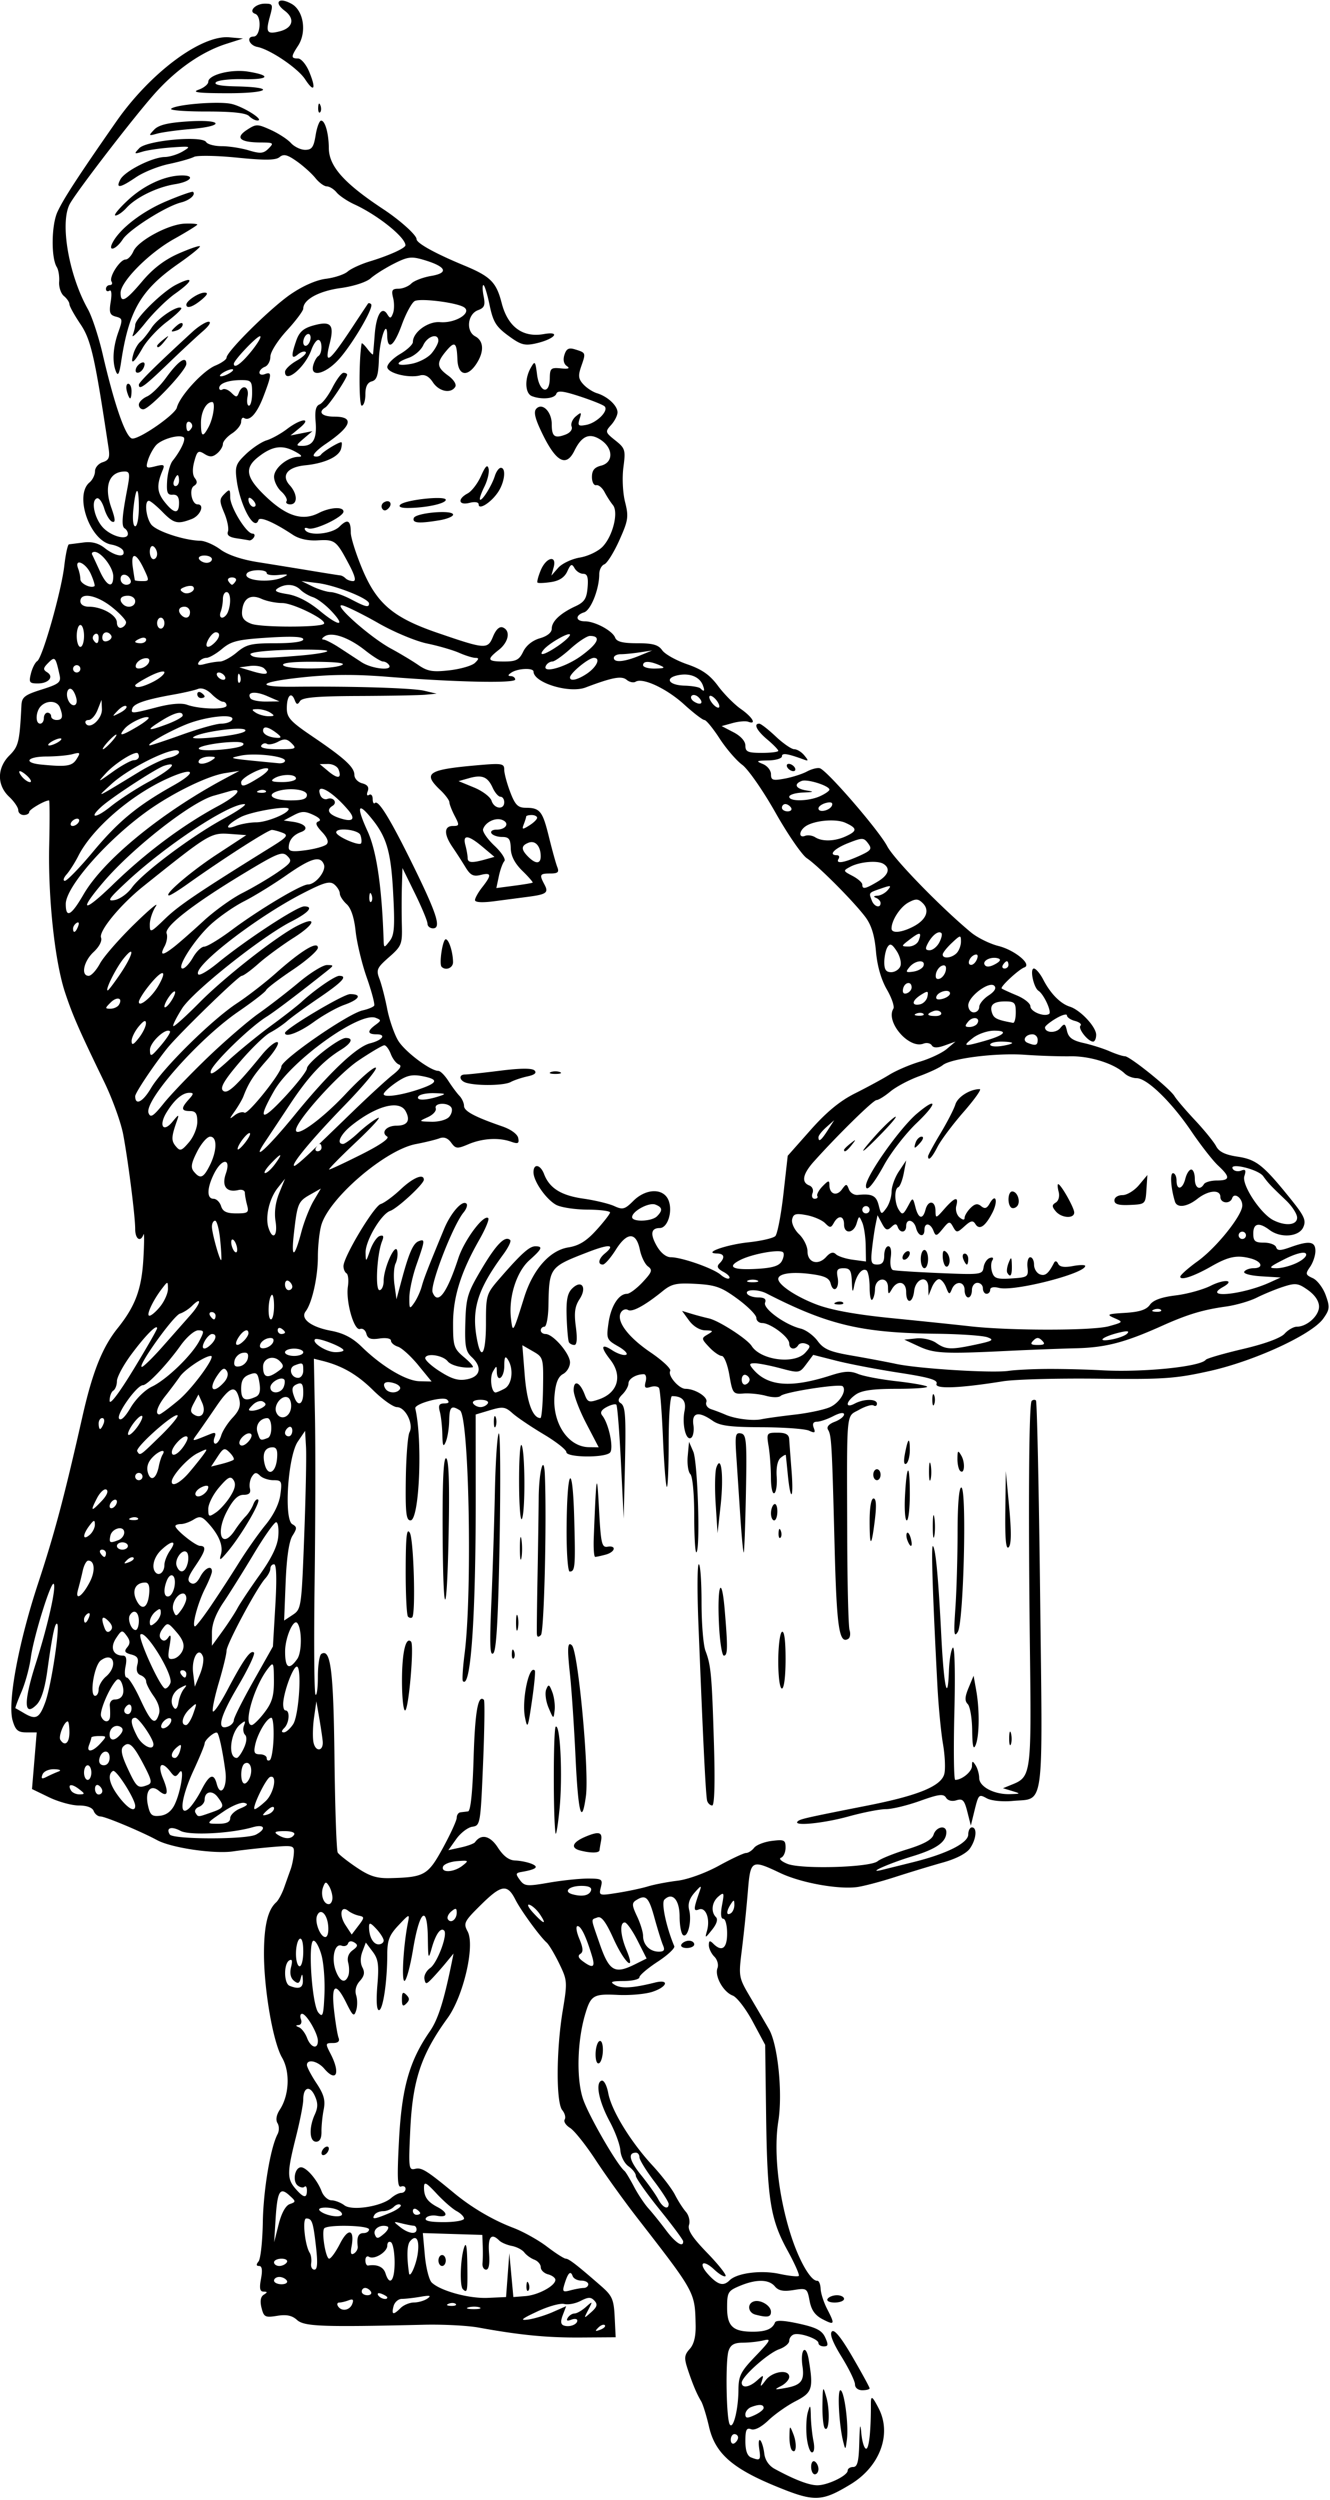 <?xml version="1.0"?>
<svg xmlns="http://www.w3.org/2000/svg" width="341.25" height="641.25" viewBox="0 0 341.25 641.25">
  <path d="M199.056 637.753c-11.258-4.626-15.583-8.485-17.145-15.297-.645-2.812-1.552-5.745-2.017-6.519-1.148-1.91-2.244-4.533-3.5-8.38-.886-2.716-.797-3.505.57-5.015 1.087-1.202 1.588-3.225 1.523-6.151-.191-8.507-.022-8.198-15.158-27.706-3.24-4.175-7.964-10.755-10.5-14.623-2.535-3.867-5.491-7.572-6.568-8.233-1.077-.662-1.695-1.63-1.373-2.15.322-.522.042-1.604-.623-2.405-1.61-1.94-1.556-15.378.102-25.415 1.238-7.494 1.21-7.873-.886-12.187-1.19-2.45-2.642-4.875-3.227-5.39-1.72-1.515-6.61-8.227-7.993-10.967-2.07-4.106-3.582-3.907-8.718 1.15-4.47 4.4-4.698 4.846-3.56 6.973 1.938 3.62-1.067 16.598-5.148 22.226-6.783 9.355-8.955 15.852-9.565 28.607-.474 9.911-.405 10.465 1.255 10.061 1.66-.403 2.948.4 10.05 6.265 4.476 3.696 9.941 6.902 15.1 8.856 2.553.968 6.46 3.146 8.68 4.84 2.22 1.695 4.388 3.082 4.817 3.082.777 0 2.933 1.67 9.073 7.031 2.847 2.486 3.25 3.412 3.473 7.969l.25 5.156-8.905.065c-8.66.063-15.665-.617-26.25-2.548-2.836-.518-9.165-.845-14.063-.727-26.034.624-30.686.45-32.524-1.215-1.29-1.169-2.702-1.463-5.126-1.07-3.06.497-3.401.322-3.996-2.048-.432-1.72-.238-2.853.576-3.37.996-.63.987-.78-.05-.791-.95-.01-1.119-.854-.66-3.296.417-2.228.264-3.281-.48-3.281-.756 0-.801-.363-.148-1.172.521-.644 1.013-5.167 1.094-10.05.136-8.262 1.963-19.152 3.792-22.612.433-.82.422-2.081-.024-2.803-.508-.822-.294-2.104.572-3.425 2.452-3.742 2.716-9.72.592-13.391-2.36-4.079-4.715-17.883-4.635-27.172.058-6.857 1.022-10.756 3.126-12.656.572-.516 1.487-2.203 2.033-3.75.547-1.547 1.3-3.656 1.672-4.688.372-1.031.744-2.855.825-4.052.142-2.102-.05-2.161-5.511-1.708-3.113.259-7.618.762-10.012 1.12-4.86.725-15.84-.884-19.512-2.858-4.266-2.294-13.363-6.095-14.586-6.095-.656 0-1.435-.633-1.732-1.407-.338-.88-1.77-1.406-3.825-1.406-1.807 0-5.246-.95-7.642-2.11l-4.356-2.109.603-7.265.603-7.266h-2.64c-2.17 0-2.801-.543-3.538-3.047-1.344-4.566 1.494-19.863 6.514-35.11 4.279-12.994 6.697-22.09 11.413-42.937 2.58-11.405 5.09-17.69 9.027-22.6 4.52-5.638 6.135-9.98 6.587-17.712.24-4.125.255-6.973.03-6.328-.733 2.114-2.124 1.225-2.124-1.358 0-3.284-1.735-17.005-3.058-24.19-.57-3.093-2.775-9.21-4.9-13.593-6.476-13.357-8.12-17.115-10.054-22.969-2.614-7.914-4.367-24.232-4.053-37.734.147-6.317.13-11.484-.04-11.484-1.105 0-5.083 2.318-5.083 2.962 0 .433-.633.787-1.406.787-.774 0-1.407-.559-1.407-1.242 0-.684-1.054-2.234-2.343-3.445-3.17-2.978-3.136-7.39.081-10.607 2.345-2.345 2.603-3.424 3.079-12.894.103-2.057.857-2.639 5.185-4.003 4.433-1.397 5.006-1.856 4.604-3.687-1.038-4.721-1.185-4.881-2.906-3.16-1.328 1.329-1.383 1.744-.314 2.405 1.856 1.147.418 2.884-2.386 2.884-2.137 0-2.322-.272-1.746-2.57.355-1.412 1.081-2.838 1.615-3.167 1.348-.833 6.207-17.962 6.95-24.498.336-2.965.873-5.419 1.193-5.454.32-.035 1.991-.246 3.714-.47 2.178-.283 3.858.164 5.517 1.47 2.67 2.1 5.307 2.494 4.711.704-.214-.644-1.604-1.384-3.09-1.644-5.472-.956-9.562-12.63-5.582-15.934.773-.642 1.406-1.93 1.406-2.864 0-.933.885-1.978 1.967-2.321 1.592-.506 1.882-1.187 1.522-3.58-3.555-23.614-4.514-27.833-7.248-31.884-1.542-2.285-2.803-4.569-2.803-5.075 0-.507-.636-1.449-1.413-2.093-.776-.645-1.326-2.29-1.222-3.658.104-1.366-.17-3.066-.609-3.776-1.481-2.397-1.384-10.722.165-14.124 1.513-3.322 5.32-9.168 15.104-23.2C38.556 18.674 51.62 8.937 58.825 9.571l3.519.31-4.219 1.347c-6.53 2.085-13.159 6.75-18.867 13.28-5.748 6.575-19.74 24.807-21.357 27.826-2.572 4.807-.26 18.232 4.642 26.961 1.054 1.877 2.76 7.057 3.791 11.512 3.105 13.41 6.03 21.693 7.662 21.693 2.088 0 10.94-6.18 11.383-7.946.747-2.976 6.698-9.464 9.896-10.788 1.567-.65 2.85-1.559 2.85-2.02 0-1.55 11.24-12.677 16.382-16.22 3.165-2.179 6.615-3.697 9.12-4.014 2.216-.28 4.728-1.115 5.581-1.857.854-.741 3.385-1.905 5.625-2.587 5.039-1.533 9.24-3.438 9.2-4.172-.113-2.114-7.138-7.729-13.096-10.466-1.804-.83-3.86-2.208-4.567-3.063-.708-.855-1.838-1.554-2.51-1.554-.673 0-1.993-.961-2.933-2.135-.94-1.174-3.094-3.112-4.788-4.306-2.421-1.707-3.363-1.937-4.403-1.074-.99.822-3.738.856-10.905.138-5.27-.528-10.25-.61-11.066-.185-.816.426-3.722 1.248-6.457 1.826-2.735.577-6.525 2.104-8.42 3.393-4.126 2.803-5.287 2.965-4 .559 1.149-2.146 8.179-5.703 11.361-5.75 1.255-.018 3.337-.661 4.626-1.43 2.237-1.332 2.11-1.379-2.813-1.03-2.835.201-6.21.689-7.5 1.084-2.187.67-2.242.61-.823-.892 1.878-1.989 16.09-3.293 17.153-1.573.36.584 2.164 1.062 4.008 1.062 1.843 0 4.954.48 6.913 1.067 3.006.9 3.801.828 5.098-.469 1.422-1.422 1.272-1.537-2.047-1.55-5.304-.021-6.601-1.203-3.53-3.215 2.386-1.563 2.687-1.564 6.122-.015 1.988.896 4.324 2.415 5.193 3.374.868.96 2.514 1.746 3.658 1.746 1.7 0 2.188-.683 2.678-3.75.33-2.063.967-3.75 1.417-3.75 1.015 0 1.941 3.31 1.966 7.03.032 4.698 3.884 9.025 13.962 15.682 4.345 2.87 8.545 6.648 8.545 7.686 0 1.039 4.746 3.667 12.198 6.755 6.783 2.811 8.278 4.301 9.635 9.604 1.572 6.141 5.389 8.965 10.816 8.002 4.578-.813 2.781 1.309-2.027 2.393-2.894.653-3.872.38-7.087-1.985-3.15-2.317-3.896-3.54-4.793-7.862-.584-2.815-1.296-5.118-1.582-5.118-.286 0-.263 1.282.05 2.849.468 2.336.211 2.981-1.426 3.587-2.704 1-3.176 5.409-.72 6.723 2.208 1.182 2.324 3.936.297 7.03-2.334 3.562-4.718 3.023-4.873-1.103-.167-4.455-.676-4.82-2.933-2.11-2.493 2.994-2.395 4.092.557 6.242 1.434 1.045 2.204 2.268 1.82 2.89-1.127 1.822-4.184 1.2-5.735-1.165-.99-1.51-2.066-2.09-3.291-1.769-2.987.781-8.406-.608-8.406-2.154 0-.768 1.477-2.267 3.281-3.332 1.805-1.065 3.282-2.447 3.282-3.073 0-2.533 3.892-5.371 6.998-5.104 3.88.335 8.256-2.38 6.135-3.806-1.74-1.168-10.752-2.35-12.579-1.649-.742.285-2.28 3.067-3.415 6.182-2.02 5.541-3.674 6.692-3.73 2.597-.062-4.427-1.954 1.199-2.136 6.349-.14 3.966-.543 5.187-1.82 5.522-1.116.293-1.641 1.358-1.641 3.331 0 1.595-.424 2.9-.943 2.9-.73 0-.743-11.887-.019-15.937.046-.258.704.35 1.46 1.351.758 1.001 1.414 1.634 1.46 1.406.045-.227.24-2.486.433-5.019.39-5.126 1.841-7.492 3.223-5.256.722 1.168.94 1.132 1.468-.245.341-.889.356-2.67.032-3.958-.486-1.938-.25-2.341 1.373-2.341 1.078 0 2.554-.595 3.28-1.321.727-.727 3.035-1.61 5.13-1.964 4.583-.775 3.867-2.378-1.822-4.082-3.263-.978-4.171-.868-7.745.938-2.227 1.125-4.914 2.815-5.97 3.756-1.1.978-4.405 2.05-7.722 2.503-5.575.762-9.575 2.959-9.575 5.257 0 .576-1.899 3.115-4.22 5.642-2.352 2.563-4.218 5.516-4.218 6.676 0 1.145-.633 2.324-1.406 2.621-.774.297-1.406.962-1.406 1.477 0 .516.632.695 1.406.398 1.817-.697 1.771.102-.32 5.607-1.697 4.47-3.558 6.563-5.026 5.656-.411-.255-.748.185-.748.977s-1.055 2.131-2.344 2.976c-1.289.845-2.343 2.068-2.343 2.72 0 .65-.668 1.737-1.483 2.413-1.158.961-1.87.988-3.256.123-1.57-.98-1.87-.757-2.599 1.931-.526 1.94-.472 3.49.15 4.283.69.882.622 1.46-.239 1.992-1.326.82-.56 4.733.927 4.733 1.91 0 .728 2.915-1.53 3.773-3.637 1.383-4.545 1.157-7.517-1.872-1.504-1.533-3.051-2.798-3.438-2.812-1.182-.044-.782 4.195.57 6.045 1.265 1.728 8.45 4.12 12.618 4.2 1.194.022 3.515 1.03 5.156 2.24 1.875 1.382 5.423 2.586 9.547 3.238 3.61.572 9.726 1.562 13.594 2.201 3.867.64 7.312 1.186 7.656 1.215.344.03.941.37 1.328.756.387.387 1.254.704 1.927.704.846 0 .493-1.374-1.143-4.454-3.182-5.987-3.547-6.26-7.987-5.999-2.437.144-4.763-.378-6.332-1.422-4.85-3.224-8.49-4.782-8.826-3.777-1.027 3.08-4.716-3.703-5.59-10.278-.464-3.48-.203-4.198 2.427-6.693 1.62-1.538 4-3.114 5.29-3.503 1.289-.389 3.649-1.7 5.244-2.916 3.615-2.752 6.511-2.969 3.193-.239l-2.344 1.929 2.813-.558 2.812-.557-2.213 1.89c-2.072 1.768-2.094 1.889-.35 1.889 2.749 0 3.761-1.864 3.385-6.231-.237-2.76.059-4.039 1.02-4.408.745-.286 2.226-2.228 3.291-4.315 1.065-2.088 2.35-3.796 2.855-3.796.505 0 .919.22.919.487 0 .882-4.59 7.78-5.587 8.396-1.988 1.228-.879 2.367 2.305 2.367 5.238 0 4.457 2.472-2.213 7-2.249 1.526-3.571 2.947-2.939 3.158.633.21 1.418.015 1.745-.434.594-.817 4.437-3.161 5.182-3.161.216 0 .197.751-.043 1.67-.535 2.043-4.235 3.753-9.19 4.246-4.587.456-6.26 2.605-3.987 5.118 2.001 2.211 2.078 4.903.14 4.903-.804 0-1.236-.365-.96-.812.276-.447-.332-1.567-1.35-2.49-1.02-.922-1.853-2.617-1.853-3.767 0-2.248 3.522-5.115 6.295-5.124 1.133-.004.776-.474-1.11-1.457-3.208-1.673-5.728-1.262-9.252 1.51-3.665 2.883-3.147 5.34 2.183 10.344 5.194 4.876 9.252 6.102 13.321 4.026 2.941-1.501 6.375-1.703 6.375-.374 0 1.362-7.463 4.921-9.046 4.314-.762-.293-1.111-.115-.791.403 1.003 1.623 6.911 1.04 8.821-.87 2.073-2.073 2.891-1.635 2.891 1.55 0 1.239 1.308 5.393 2.906 9.232 3.735 8.972 7.945 12.565 19.282 16.455 12.448 4.272 12.927 4.304 14.313.958.749-1.808 1.652-2.651 2.493-2.328 2.07.794 1.546 3.74-1.025 5.763-3.183 2.503-2.966 2.98 1.355 2.98 3.098 0 3.897-.414 4.922-2.545.752-1.564 2.397-2.88 4.27-3.417 1.9-.544 3.047-1.472 3.047-2.466 0-1.878 2.185-3.94 6.093-5.752 2.284-1.058 2.867-1.962 3.104-4.812.218-2.633-.063-3.509-1.126-3.509-.779 0-1.782-.653-2.229-1.452-.679-1.213-.982-1.078-1.848.82-.703 1.545-2.035 2.425-4.155 2.748-1.717.261-3.283.327-3.481.147-.199-.18.169-1.607.817-3.17 1.4-3.38 4.208-4.003 3.307-.733l-.582 2.11 1.75-1.998c.963-1.099 3.47-2.288 5.573-2.643 2.138-.362 4.728-1.61 5.878-2.834 2.61-2.78 4.082-8.836 2.585-10.64-.595-.718-1.555-2.209-2.133-3.314-.578-1.105-1.543-1.904-2.146-1.775-.604.13-1.095-.809-1.095-2.091 0-1.7.632-2.485 2.344-2.915 3.217-.807 3.165-4.49-.095-6.627-2.864-1.876-4.86-1.046-6.753 2.813-2.178 4.436-4.897 2.771-8.656-5.3-1.523-3.271-1.818-4.792-1.072-5.538 1.559-1.56 3.92.858 3.92 4.014 0 3.172.726 3.728 3.5 2.68 1.236-.468 1.89-1.321 1.597-2.084-.272-.71.218-1.884 1.089-2.607 1.417-1.176 1.518-1.106.957.662-.543 1.709-.315 1.917 1.683 1.535 2.798-.535 5.929-3.727 4.698-4.789-.477-.412-3.363-1.562-6.411-2.556-4.232-1.38-5.637-1.53-5.938-.634-.416 1.237-3.761 1.56-6.255.602-1.77-.679-1.937-4.375-.326-7.227 1.09-1.927 1.185-1.827 1.64 1.703.59 4.572 3.21 5.325 3.263.937.03-2.555.291-2.787 2.846-2.536 1.948.191 2.422.011 1.54-.586-.804-.546-1.035-1.609-.627-2.894.497-1.564 1.112-1.887 2.678-1.406 2.837.87 2.842.882 1.669 4.248-.87 2.493-.786 3.309.484 4.711.844.933 2.428 1.968 3.52 2.3 2.728.83 5.267 3.195 5.267 4.907 0 .781-.736 2.234-1.635 3.228-1.57 1.735-1.526 1.895 1.07 3.966 2.538 2.023 2.667 2.453 2.079 6.89-.355 2.678-.17 6.546.426 8.915.955 3.79.816 4.713-1.48 9.83-1.395 3.106-3.123 5.873-3.841 6.149-.718.275-1.306 1.414-1.306 2.53 0 3.83-2.15 9.24-3.893 9.794-2.332.74-2.204 2.298.19 2.298 2.608 0 7.1 2.416 7.779 4.184.404 1.054 1.933 1.441 5.685 1.441 4.008 0 5.41.396 6.4 1.81.698.996 3.57 2.604 6.382 3.575 3.83 1.322 5.82 2.716 7.926 5.555 1.547 2.085 4.183 4.75 5.86 5.921 3.002 2.1 4.16 4.118 1.874 3.27-.644-.239-2.437-.085-3.984.341l-2.813.776 3.047 1.588c1.873.975 3.047 2.3 3.047 3.438 0 1.569.643 1.851 4.219 1.851 2.32 0 4.218-.238 4.218-.53 0-.29-1.265-1.593-2.812-2.895-2.708-2.279-3.62-4.075-2.07-4.075.408 0 2.307 1.477 4.22 3.281 1.914 1.805 4.06 3.281 4.769 3.281.709 0 1.868.712 2.576 1.582 1.104 1.358 1.087 1.51-.12 1.066-4.25-1.558-5.625-1.762-5.625-.836 0 .55-1.582 1.028-3.516 1.06-3.05.052-3.236.172-1.406.908 1.16.466 2.11 1.648 2.11 2.627 0 1.546.46 1.694 3.515 1.132 1.934-.356 4.487-1.17 5.674-1.809 1.187-.638 2.68-1.028 3.315-.867 1.8.457 15.19 15.941 17.341 20.053 1.732 3.309 13.816 15.727 21.478 22.072 1.631 1.35 4.806 2.92 7.055 3.486 4.194 1.056 8.678 4.775 6.625 5.495-1.422.5-6.25 4.978-5.811 5.391.186.175 1.92.974 3.854 1.775 1.934.802 3.516 2.062 3.516 2.802 0 1.357 3.47 2.785 4.786 1.971.767-.474-1.302-5.016-2.705-5.94-1.272-.836-2.284-5.718-1.185-5.718.512 0 1.597 1.289 2.411 2.863 1.85 3.576 4.384 6.15 6.818 6.922 2.71.86 6.75 5.18 6.75 7.218 0 .961-.357 1.747-.792 1.747-1.291 0-3.957-3.376-3.235-4.097.365-.365-.267-.908-1.405-1.205-1.137-.298-2.068-.938-2.068-1.422 0-.485-1.266-.134-2.813.78-1.546.914-2.812 1.947-2.812 2.296 0 1.428 2.76 1.56 3.9.187 1.085-1.308 1.283-1.222 1.746.759.394 1.683 1.438 2.437 4.235 3.058 2.042.454 5.042 1.403 6.667 2.11 1.625.706 3.401 1.284 3.948 1.284 1.269 0 11.564 8.286 12.725 10.242.482.812 2.85 3.587 5.261 6.165 2.412 2.578 4.853 5.587 5.425 6.686.74 1.423 2.324 2.192 5.49 2.666 4.833.725 6.596 2.129 13.614 10.836 3.538 4.39 4.039 5.508 3.254 7.266-1.104 2.475-5.814 2.856-8.664.7-2.702-2.043-4.164-1.725-4.164.908 0 1.965.443 2.344 2.735 2.344 1.504 0 2.911.527 3.128 1.172.315.937 1.047.937 3.66 0 4.85-1.74 6.415-1.505 6.415.963 0 1.174-.615 3.013-1.367 4.086-1.245 1.779-1.183 2.035.704 2.895 1.138.518 2.625 2.478 3.303 4.354 1.109 3.065 1.045 3.675-.624 6.02-2.916 4.095-17.68 10.898-29.204 13.456-8.78 1.95-11.87 2.16-28.593 1.954-10.313-.127-21.282.173-24.375.666-11.305 1.804-17.585 2.04-17.049.642.378-.984-1.857-1.644-9.586-2.83-5.543-.852-12.774-2.232-16.069-3.068l-5.99-1.52-1.769 2.369c-1.738 2.328-1.85 2.347-6.59 1.085-2.652-.707-5.612-1.29-6.578-1.295-1.487-.01-1.569.213-.537 1.457 3.7 4.458 9.696 4.961 19.922 1.67 3.515-1.13 5.062-1.217 7.04-.398 1.394.577 5.828 1.42 9.852 1.87 4.024.452 7.57 1.075 7.882 1.386.311.312-3.208.566-7.82.566-6.072 0-8.96.403-10.468 1.46-2.609 1.826-2.825 3.69-.27 2.323 2.354-1.26 5.686-1.247 5.686.022 0 .546-.385.755-.855.465s-2.154.212-3.744 1.117c-3.363 1.914-3.116-.732-3.026 32.445.033 12.3.303 23.127.6 24.061.296.935.148 1.941-.33 2.236-2.342 1.447-2.975-2.862-3.514-23.91-.673-26.23-.79-28.291-1.68-29.732-.431-.7.207-1.456 1.711-2.028 1.32-.502 2.4-1.356 2.4-1.897 0-.588-1.116-.408-2.765.445-1.522.787-3.407 1.43-4.19 1.43-.945 0-1.221.527-.821 1.57.49 1.277.267 1.412-1.201.728-.992-.462-6.445-.86-12.117-.883-8.213-.034-10.785-.374-12.63-1.666-3.603-2.523-5.4-2.13-4.93 1.078.219 1.486-.053 2.98-.603 3.32-1.32.816-2.361-3.476-1.674-6.909.515-2.577-.517-3.8-3.208-3.8-.477 0-.86 5.288-.86 11.875 0 6.531-.216 11.66-.48 11.396-.263-.264-.707-5.893-.985-12.51-.278-6.618-.731-12.396-1.006-12.841-.275-.445-1.273-.563-2.218-.263-1.37.434-1.617.157-1.218-1.369.275-1.052.064-1.913-.47-1.913-1.987 0-3.936 1.177-3.936 2.377 0 .682-.701 1.94-1.558 2.797-1.097 1.097-1.242 1.754-.492 2.218 1.312.81 1.45 3.071 1.101 17.92l-.275 11.72-.708-14.367c-.389-7.902-.92-14.58-1.182-14.842-.262-.261-1.383.01-2.491.604-1.39.743-1.736 1.423-1.116 2.185 1.679 2.063 3.005 8.479 1.968 9.516-1.376 1.375-11.183 1.254-11.184-.138 0-.607-2.637-2.677-5.86-4.599-3.223-1.922-6.803-4.341-7.957-5.376-1.865-1.674-2.503-1.76-5.775-.78l-3.68 1.103.018 20.532c.026 31.406-1.261 50.093-3.295 47.853-.221-.243-.024-3.395.437-7.004 2.01-15.731 1.15-60.953-1.188-62.433-2.227-1.41-2.698-.956-2.766 2.667-.037 1.934-.429 4.36-.872 5.39-.636 1.48-.822 1.085-.884-1.874-.044-2.063-.333-4.7-.644-5.86-.435-1.62-.171-2.109 1.137-2.109 1.15 0 1.395-.309.754-.95-1-1-8.465 1.03-8.188 2.227C108.472 369.57 107.6 390 105.325 390c-1.105 0-1.324-1.92-1.203-10.547.081-5.8.509-11.23.95-12.067 1.11-2.101-1.051-6.432-3.213-6.441-.954-.004-3.696-1.943-6.094-4.31-4.11-4.055-7.95-6.283-13.021-7.556l-2.21-.555.28 14.879c.154 8.183.112 27.437-.094 42.786-.205 15.35-.1 28.181.235 28.516.334.334.607-1.758.607-4.65 0-2.891.401-5.504.891-5.807 2.397-1.482 3.113 4.221 3.366 26.81.143 12.77.52 23.641.839 24.156.318.515 2.487 2.224 4.82 3.799 3.345 2.257 5.172 2.839 8.647 2.751 8.782-.221 9.685-.74 13.53-7.772 1.942-3.555 3.532-7.033 3.532-7.728 0-.695.422-1.317.938-1.381.516-.065 1.398-.17 1.96-.235.664-.076 1.165-4.868 1.43-13.688.36-11.945 1.153-16.417 2.647-14.923.244.244.146 7.599-.219 16.344-.645 15.5-.714 15.908-2.752 16.197-1.15.164-3.005 1.582-4.123 3.152l-2.033 2.855 3.186-.692c1.752-.38 3.396-.985 3.654-1.345 1.597-2.227 3.883-1.692 5.868 1.373 1.43 2.208 2.849 3.268 4.444 3.32 1.29.043 3.188.425 4.22.85 1.972.81 1.188 1.435-2.626 2.088-1.48.254-1.529.506-.39 2.054 1.187 1.616 1.806 1.675 7.389.703 3.35-.584 7.859-1.061 10.018-1.061 3.658 0 3.887.15 3.37 2.215-.548 2.182-.486 2.203 4.295 1.448 2.668-.422 6.18-1.17 7.803-1.661 1.624-.492 5.03-1.145 7.57-1.453 2.633-.318 7.183-1.968 10.58-3.835 3.279-1.802 6.427-3.276 6.997-3.276.57 0 1.505-.6 2.077-1.331.573-.733 2.623-1.53 4.557-1.772 3.174-.399 3.515-.231 3.515 1.721 0 1.19-.527 2.359-1.171 2.598-.645.24.093.944 1.64 1.567 3.578 1.44 21.227.926 23.155-.674.751-.623 4.155-1.995 7.564-3.048 4.321-1.334 6.377-2.476 6.788-3.77.653-2.057 3.274-2.56 3.274-.627 0 2.516-2.521 4.302-8.736 6.187-6.133 1.861-12.122 4.564-7.67 3.461 1.031-.255 4.617-1.146 7.969-1.98 8.578-2.133 14.062-4.904 14.062-7.104 0-.985.422-1.791.938-1.791 1.415 0 1.125 3.066-.512 5.403-.88 1.256-3.552 2.655-6.797 3.558-2.941.82-8.511 2.51-12.379 3.759-3.867 1.248-8.345 2.42-9.95 2.606-4.992.574-14.286-1.143-19.48-3.6-7.537-3.566-7.711-3.464-8.39 4.915a408.756 408.756 0 01-1.493 14.515c-.904 7.249-.904 7.25 2.284 12.656a974.621 974.621 0 014.667 7.99c2.275 3.974 3.524 16.396 2.373 23.598-1.22 7.635-.006 18.886 3.112 28.826 2.133 6.806 5.206 12.184 6.894 12.068.42-.029.806.9.856 2.066.05 1.165.789 3.466 1.64 5.114 2.092 4.044 1.983 4.298-1.152 2.677-1.926-.996-2.88-2.35-3.324-4.716-.607-3.235-.711-3.304-4.14-2.756-2.591.414-3.845.168-4.76-.933-1.543-1.86-4.77-1.909-9.01-.138-3.03 1.266-3.252 1.648-3.252 5.592 0 4.804 1.51 6.185 6.736 6.16 3.246-.014 4.913-.724 5.546-2.36.251-.649 2.268-.554 6.108.288 4.514.99 5.956 1.745 6.777 3.547.85 1.866.787 2.29-.343 2.29-.762 0-1.386-.38-1.386-.846 0-1.076-4.777-2.748-6.328-2.214-.645.222-1.172.96-1.172 1.64 0 .68-1.16 1.647-2.578 2.148-2.877 1.016-9.61 7.03-9.61 8.584 0 1.5 1.97 1.206 3.951-.588 1.661-1.503 1.725-1.49 1.193.235-.478 1.55-.327 1.508 1.012-.287 1.71-2.293 6.032-2.9 6.032-.847 0 .695-.95 1.75-2.11 2.346-1.862.956-1.724 1.014 1.172.495 4.01-.72 4.88-1.841 4.337-5.59-.632-4.364.904-5.92 1.613-1.633 1.226 7.422.915 8.4-3.371 10.607-2.192 1.128-5.328 3.336-6.97 4.906-1.837 1.757-3.55 2.638-4.453 2.291-1.176-.451-1.468.157-1.468 3.057 0 2.436.485 3.806 1.483 4.19 2.351.902 2.504.734 2.063-2.273-.23-1.564-.1-2.513.29-2.11.389.403.845 1.923 1.014 3.378a5.151 5.151 0 002.65 3.923c5.105 2.783 8.83 4.213 10.972 4.213 2.67 0 7.778-2.478 7.778-3.774 0-.502.633-.914 1.406-.914 1.095 0 1.443-1.4 1.57-6.328.118-4.56.264-5.214.523-2.343.197 2.191.756 3.984 1.242 3.984.746 0 1.24-4.691 1.211-11.484-.01-2.269.34-2.072 1.993 1.125 3.413 6.601.345 14.91-7.192 19.478-7.472 4.528-9.3 4.577-19.197.51zm-9.681-12.496c0-.485-.422-.882-.938-.882-.515 0-.937.658-.937 1.462 0 .803.422 1.2.938.882.515-.319.937-.977.937-1.462zm.094-12.132c.027-3.729.54-4.75 4.422-8.796 3.826-3.99 4.09-4.503 2.046-3.997-1.289.319-3.686.586-5.327.593-2.256.01-3.154.527-3.682 2.122-.828 2.499-.585 17.402.307 18.845.876 1.418 2.197-3.765 2.234-8.767zm6.468 4.537c0-.929-1.148-1.007-3.204-.218-.816.313-1.483 1.148-1.483 1.855 0 1.031.464 1.074 2.344.218 1.289-.587 2.343-1.422 2.343-1.855zm-40.756-21.23c-.289-.29-1.045-.002-1.681.64-.919.925-.811 1.033.525.524.924-.352 1.445-.876 1.156-1.165zm-7.056-1.19c0-.445-.702-.539-1.56-.21-1.049.403-1.338.24-.882-.498.373-.603 1.147-1.096 1.72-1.096.574 0 1.876-.739 2.894-1.641 1.807-1.602 1.822-1.585.64.703-1.201 2.327-1.196 2.332.748.606 1.535-1.362 1.716-1.998.84-2.944-.912-.983-1.57-.975-3.553.047-1.34.69-3.24 1.043-4.222.786-.983-.257-4.107.618-6.94 1.946-4 1.873-4.524 2.333-2.341 2.053 1.547-.2 4.384-1.054 6.306-1.9l3.494-1.538-.869 2.284c-.611 1.608-.535 2.402.256 2.678 1.45.507 3.469-.236 3.469-1.276zm-45.335-3.21c.774-.774 2.325-1.413 3.449-1.421 1.123-.007 2.675-.466 3.448-1.017 1.065-.759.639-.869-1.757-.454-1.74.301-3.906.547-4.813.547-.907 0-1.869.844-2.139 1.875-.585 2.238-.086 2.367 1.812.47zm-12.411-1.043c.424-1.105.18-1.357-.914-.937-.821.315-1.906.573-2.41.573-.503 0-.655.422-.336.938.892 1.443 3.014 1.11 3.66-.574zm32.686.896c-.635-.257-1.9-.272-2.813-.035-.912.238-.393.448 1.154.467 1.547.02 2.293-.175 1.659-.432zm-6.131-.889c-.312-.311-1.12-.345-1.797-.074-.748.3-.526.522.566.566.988.041 1.542-.18 1.23-.492zm-17.559-1.677c0-.203-.655-.62-1.455-.927-.834-.32-1.21-.163-.882.369.55.89 2.337 1.317 2.337.558zm30.888-5.725l.419-5.625.518 5.625.519 5.625 3.095-.245c3.293-.26 7.686-2.643 7.686-4.17 0-.504-.844-1.138-1.875-1.407-1.031-.27-1.875-1.088-1.875-1.817 0-.73-.738-1.603-1.64-1.942-.903-.339-2.063-1.174-2.579-1.856-.515-.683-1.961-1.438-3.212-1.677-1.251-.24-2.707-.868-3.235-1.396-2.033-2.033-2.937-.903-2.606 3.26.221 2.775-.038 4.219-.755 4.219-.6 0-1.016-.739-.924-1.641.092-.902.118-2.906.059-4.453l-.108-2.813-7.63-.237-7.63-.237.52 5.75c.287 3.164 1.084 6.29 1.772 6.95 2.228 2.135 9.57 4.14 14.374 3.923l4.688-.211.419-5.625zm-11.513 3.593c-.832-.831-.63-7.681.313-10.625.533-1.666.777-.38.844 4.454.093 6.82-.001 7.327-1.157 6.172zm16.324-.859c.045-1.092.267-1.314.566-.566.271.676.238 1.485-.074 1.797-.311.311-.533-.243-.492-1.23zm-22.574-6.484c0-.774.422-1.407.938-1.407.515 0 .937.633.937 1.407 0 .773-.422 1.406-.938 1.406-.515 0-.937-.633-.937-1.406zm-17.344 7.968c-.318-.515-.976-.937-1.461-.937-.486 0-.882.422-.882.938 0 .515.657.937 1.461.937s1.2-.422.882-.938zm54.61-.924c.644-.007 1.172-.435 1.172-.95 0-.516-.81-.938-1.797-.938-.989 0-1.986-.527-2.216-1.172-.53-1.486-1.192-.843-2.072 2.012-.621 2.02-.467 2.187 1.525 1.654 1.219-.326 2.743-.6 3.388-.606zM73.594 585c-.319-.516-1.188-.938-1.93-.938-.744 0-1.352.422-1.352.938s.87.938 1.93.938c1.063 0 1.67-.422 1.352-.938zm113.604-.073c1.87-1.87 8.032-2.67 12.756-1.657 2.503.537 4.752.774 4.998.528.247-.247-1.05-3.174-2.881-6.506-4.41-8.023-5.215-13.09-5.503-34.632l-.242-18.129-3.186-5.95c-1.752-3.273-4.064-6.285-5.136-6.693-2.436-.926-4.698-5.003-3.913-7.05.325-.847-.04-2.171-.812-2.943-.772-.772-1.404-2.09-1.404-2.93 0-1.188.25-1.277 1.125-.402 2.225 2.224 3.563 1.239 3.563-2.625 0-2.063-.441-3.75-.98-3.75-.625 0-.742-1.276-.322-3.516.599-3.2.519-3.4-.895-2.229-1.719 1.424-2.035 3.948-.667 5.323.559.56.19 1.76-.996 3.234-1.816 2.26-1.862 2.27-1.292.234.85-3.036-.325-6.116-2.077-5.444-1.456.559-1.435-.032.17-4.634.57-1.638.407-1.597-1.294.33-1.333 1.51-1.77 2.916-1.383 4.454.71 2.833-.332 7.197-1.542 6.45-.5-.31-.91-2.45-.91-4.756 0-4.315-1.866-6.393-3.907-4.352-.838.838.484 7.054 2.538 11.937.217.515-1.706 2.312-4.274 3.991-2.568 1.68-4.67 3.473-4.67 3.985 0 .511-1.792.943-3.984.959-3.284.023-3.681.204-2.26 1.03 1.646.957 4.605.774 10.229-.633 3.793-.948 3.222 1.091-.665 2.374-1.783.588-5.777.944-8.874.79-6.225-.308-6.898.084-8.33 4.848-2.057 6.84-2.332 16.483-.62 21.75 1.339 4.125 8.692 16.904 10.68 18.562.308.258 1.394 2.056 2.413 3.997 1.018 1.94 2.701 4.471 3.74 5.625 1.04 1.153 3.072 3.679 4.516 5.612 2.412 3.23 4.442 4.533 4.38 2.813-.013-.387-2.75-4.078-6.08-8.203-3.33-4.125-6.06-8.004-6.068-8.619-.007-.615-.857-1.71-1.887-2.43-1.03-.722-1.963-2.54-2.071-4.038-.11-1.5-1.335-4.835-2.725-7.413-2.79-5.177-3.752-9.955-2.115-10.506.6-.202 1.348 1.188 1.722 3.2.831 4.464 5.718 12.45 11.354 18.556 2.38 2.578 4.97 5.953 5.756 7.5.785 1.547 2.048 3.52 2.806 4.386.764.873 1.126 2.367.812 3.356-.417 1.312.819 3.214 4.669 7.189 2.88 2.973 4.993 5.647 4.696 5.944-.296.296-1.59-.45-2.875-1.656-3.045-2.862-4.264-1.637-1.403 1.41 2.395 2.548 3.76 2.89 5.32 1.33zm-34.386-57.941c0-1.547.422-3.074.938-3.392.545-.337.938.597.938 2.233 0 1.547-.422 3.073-.938 3.392-.545.337-.938-.597-.938-2.233zm22.032-28.236c.318-.516 1.187-.938 1.93-.938.743 0 1.351.422 1.351.938s-.869.938-1.93.938c-1.062 0-1.67-.422-1.351-.938zm-73.594 81.618c0-2.548-.422-4.893-.938-5.212-.515-.318-.937.064-.937.85 0 1.66-3.36 3.721-4.707 2.888-.505-.312-.918.09-.918.894s.316 1.412.703 1.351c2.332-.368 3.933.346 4.453 1.986 1.086 3.421 2.344 1.942 2.344-2.757zm5.91-2.148c.558-3.693-.364-5.234-1.967-3.288-.77.935-.861 3.858-.253 8.146.21 1.482 1.781-1.956 2.22-4.858zm-26.08-1.892c-.734-6.433-1.02-7.265-2.505-7.265-1.043 0-.354 6.84.889 8.816.355.565.524 1.766.376 2.668-.149.902.22 1.64.818 1.64.782 0 .9-1.653.421-5.859zm-7.486 3.985c.318-.516-.29-.938-1.351-.938-1.062 0-1.93.422-1.93.938 0 .515.607.937 1.35.937.743 0 1.612-.422 1.93-.938zm13.666-4.83c2.106-4.129 3.787-3.664 2.931.81-.324 1.696-.133 2.22.635 1.744.604-.373 1.038-1.174.963-1.78-.298-2.41.15-3.444 1.492-3.444.774 0 1.407-.422 1.407-.938 0-1.078-10.937-1.3-11.533-.234-.666 1.19.437 7.734 1.304 7.734.448 0 1.709-1.751 2.8-3.892zM74.358 565.37c1.62-.565 1.612-.675-.141-2.262-2.423-2.192-3.062-1.055-3.517 6.253l-.36 5.795 1.158-4.596c.727-2.886 1.791-4.817 2.86-5.19zm25.008 5.72c-1.777-.591-3.722.682-3.184 2.084.45 1.172.79 1.144 2.35-.191 1.003-.86 1.379-1.71.834-1.892zm7.509.785c0-.516-.316-.943-.703-.95-.387-.008-1.758-.271-3.047-.586-2.286-.56-2.298-.537-.469.92 2.135 1.7 4.219 2.005 4.219.616zm12.188-2.78c0-.497-.86-1.364-1.91-1.926-1.05-.562-3.36-2.58-5.131-4.486-2.698-2.902-3.223-3.16-3.232-1.59-.014 2.407.854 3.67 3.476 5.05 2.772 1.46 2.7 2.772-.125 2.232-1.228-.234-2.519.035-2.868.6-.43.695 1.043 1.025 4.578 1.025 2.866 0 5.212-.407 5.212-.905zm-32.01-2.01c-1.725-1.094-6.127-1.083-4.975.011 1.107 1.052 4.367 1.78 5.444 1.216.442-.232.23-.784-.469-1.227zm12.965.559c1.867-.78 3.112-1.701 2.767-2.047-.346-.346-1.128-.129-1.738.481-.61.61-1.844 1.11-2.742 1.11-.897 0-1.893.421-2.211.937-.787 1.272-.06 1.183 3.924-.481zm7.794.068c0-.228-.421-.675-.937-.993-.516-.319-.938-.133-.938.413s.422.993.938.993.938-.186.938-.413zm-7.426-3.91c.814-.716 1.975-1.302 2.578-1.302.604 0 1.098-.467 1.098-1.038 0-.57-.527-.835-1.171-.588-.922.354-1.03-2.212-.508-12.011.714-13.375 2.667-20.245 7.907-27.805 2.1-3.032 3.589-7.707 5.608-17.62l.478-2.344-1.928 2.343c-1.06 1.29-2.67 3.115-3.578 4.058-1.504 1.56-1.68 1.574-1.971.148-.176-.861.487-2.13 1.473-2.821 1.836-1.286 4.572-8.628 3.584-9.616-.881-.881-2.175.946-3.173 4.481-.868 3.074-.932 2.905-1.01-2.656-.124-8.65-2.11-7.095-3.782 2.96-.744 4.474-1.742 8.134-2.219 8.134-.803 0-.245-9.277.903-15 .453-2.263.37-2.238-2.415.718-2.38 2.526-2.886 3.838-2.893 7.5-.013 6.995-1.102 14.282-2.134 14.282-.591 0-.744-2.365-.41-6.353.444-5.288.24-6.74-1.215-8.67l-1.747-2.316-.882 2.342c-.556 1.475-.55 2.976.019 4.06.657 1.251.476 2.188-.664 3.448-.986 1.09-1.337 2.448-.95 3.672.34 1.068.34 2.816.001 3.884-.542 1.706-.846 1.479-2.505-1.875-2.757-5.573-3.93-4.88-3.166 1.871.354 3.129.875 6.293 1.159 7.032.348.906-.134 1.342-1.484 1.342-1.913 0-1.937.121-.57 2.766 2.577 4.983 1.509 7.466-1.633 3.797-1.691-1.975-4.436-2.543-4.436-.917 0 .526 1.104 2.626 2.453 4.665 1.92 2.9 2.322 4.376 1.847 6.776-.333 1.689-.587 4.23-.563 5.648.028 1.697-.443 2.578-1.378 2.578-1.719 0-1.889-3.573-.334-6.987.827-1.814.826-2.965-.004-4.785-1.262-2.771-2.958-2.24-2.958.927 0 1.194-.838 5.493-1.861 9.554-2.314 9.183-2.33 10.808-.139 13.335 2.102 2.423 2.937 2.553 2.937.456 0-.86-.278-1.285-.617-.946-.34.34-1.14.184-1.778-.347-1.364-1.132-.691-4.644.89-4.644 1.396 0 4.167 3.233 5.28 6.161.477 1.252 1.615 2.29 2.53 2.306.915.016 2.41.596 3.323 1.288 1.948 1.479 9.536.283 12.008-1.891zM82.5 552.298c0-.515.422-1.198.938-1.517.515-.318.937-.157.937.358 0 .516-.422 1.199-.938 1.517-.515.319-.937.158-.937-.358zm20.625-39.486c0-1.75.25-2 1.125-1.125s.875 1.375 0 2.25-1.125.625-1.125-1.125zm68.438 52.52c0-.506-1.686-3.142-3.746-5.86-2.06-2.717-3.748-5.468-3.75-6.113-.002-.644-.401-1.172-.887-1.172-2.163 0-1.696 2.019 1.337 5.78 1.803 2.235 3.771 5.013 4.375 6.174 1.12 2.154 2.67 2.845 2.67 1.19zm-90-41.828c0-1.897-2.945-6.942-4.053-6.942-.46 0-.593.633-.296 1.407.297.773.026 1.44-.603 1.48-.806.052-.78.219.09.567.678.271 1.617 1.504 2.086 2.739.964 2.535 2.776 3.024 2.776.749zm.943-21.919c-.559-2.075-1.48-3.773-2.047-3.773-1.517 0-.43 16.433 1.22 18.43 1.126 1.363 1.325.772 1.566-4.661.153-3.423-.18-7.92-.739-9.996zm-4.802 6.306c-.086-1.664-.202-1.752-.547-.42-.347 1.337-.715 1.462-1.758.597-.845-.702-1.104-1.948-.722-3.471.417-1.66.273-2.177-.478-1.713-1.446.894-1.371 5.902.098 6.495 2.473.998 3.512.544 3.407-1.488zm11.663-1.082c.278-.724.268-2.22-.02-3.324-.341-1.303.06-2.437 1.143-3.229 1.339-.978 1.42-1.374.41-1.998-.75-.463-1.4-.353-1.608.273-.193.578-.939.826-1.657.55-1.788-.686-2.681 3.29-1.46 6.502 1.055 2.775 2.4 3.291 3.192 1.226zm73.599-2.964l2.941-1.467-2.344-4.627c-1.29-2.544-2.76-4.626-3.266-4.626-1.336 0-1.131 3.31.436 7.061 2.485 5.946-.458 3.427-3.288-2.814-2.01-4.43-3.13-5.92-4.16-5.525-1.718.66-1.772-.067.48 6.475 2.532 7.361 3.886 8.174 9.2 5.523zm-85.154-3.275c0-2.298-.37-3.576-.937-3.226-.516.318-.938 2.03-.938 3.805 0 1.774.422 3.226.938 3.226s.938-1.712.938-3.805zm74.098 1.227c-1.496-4.996-2.81-7.735-3.714-7.735-.508 0-.313 1.435.437 3.232.992 2.373 1.066 3.406.28 3.893-.737.455-.532 1.057.655 1.925 2.585 1.89 3.198 1.545 2.342-1.315zm18.205-2.813c-.39-.902-1.375-4.066-2.19-7.03-1.476-5.383-2.225-6.102-4.714-4.527-1.123.71-1.087 1.326.234 4.112.855 1.801 1.555 4.077 1.555 5.056 0 2.279 1.754 4.03 4.038 4.03 1.348 0 1.613-.403 1.077-1.64zm-71.678-1.21c0-.538-.843-1.883-1.874-2.99-1.513-1.623-1.876-1.72-1.876-.506 0 2.52 1.067 4.472 2.445 4.472.718 0 1.305-.44 1.305-.977zM84.2 493.9c-.304-3.079-2.059-4.581-2.868-2.455-.625 1.644.863 5.43 2.135 5.43.59 0 .902-1.265.733-2.975zm7.868-2.517c-.88-.184-2.089-.732-2.688-1.217-1.916-1.553-2.45 1.021-.748 3.617l1.605 2.45 1.715-2.257c1.592-2.096 1.6-2.281.116-2.593zm25.12-.772c0-1.192-.261-1.249-1.396-.307-.768.637-1.16 1.54-.873 2.005.74 1.197 2.269.052 2.269-1.698zm21.362.456c-.752-1.132-1.963-2.244-2.693-2.472-.729-.228-.303.698.947 2.058 2.765 3.007 3.599 3.205 1.746.414zm49.873-2.45c-.012-1.367-.14-1.391-.923-.18-1.187 1.836-1.187 3.078 0 2.344.516-.318.931-1.293.923-2.164zm-103.125-1.82c-.008-.902-.407-2.262-.887-3.02-.748-1.183-.961-1.15-1.492.234-.738 1.923.069 4.426 1.427 4.426.531 0 .96-.738.952-1.64zm66.343-1.875c.255-.765-.594-1.172-2.445-1.172-3.208 0-4.767 1.504-2.254 2.174 2.514.67 4.267.297 4.7-1.002zm-32.992-6.345c1.717-1.343 1.64-1.408-1.39-1.172-1.764.138-3.381.779-3.593 1.423-.538 1.639 2.78 1.472 4.983-.25zm-52.962-7.985c2.756-1.475 2.186-2.756-.84-1.888-5.704 1.636-16.233 2.165-18.539.931-2.354-1.26-3.803-.772-2.753.928.806 1.304 19.703 1.329 22.132.029zm9.782.033c.342-.554-.69-.932-2.523-.923-2.348.01-2.76.235-1.696.923 1.822 1.178 3.49 1.178 4.219 0zm-16.406-4.242c0-.786 1.16-1.907 2.578-2.491 1.885-.777 2.167-1.161 1.048-1.43-.84-.203-3.15.731-5.131 2.076-4.853 3.293-4.845 3.275-1.464 3.275 2.035 0 2.968-.45 2.968-1.43zm-14.241-3.517c1.664-3.488 2.621-10.147 1.175-8.178-.906 1.234-1.186 1.205-2.29-.235-2.259-2.947-3.403-1.89-1.885 1.742 1.575 3.77 1.162 5.008-1.058 3.166-2.165-1.797-3.598.107-2.804 3.725.554 2.522 1.018 2.917 3.135 2.671 1.63-.19 2.912-1.183 3.727-2.89zm9.413 2.042c3.306-1.152 3.45-1.517 1.579-3.986-1.38-1.82-3.314-1.382-3.314.752 0 .688-.66 1.503-1.466 1.813-.806.31-1.203.987-.882 1.506.716 1.158.505 1.162 4.083-.085zm16.078-1.06c0-.55-.596-.458-1.407.215-.773.641-1.406 1.313-1.406 1.491 0 .179.633.082 1.406-.215.774-.297 1.406-.968 1.406-1.492zm-18.663-4.645c2.056-4.03 3.204-4.496 3.959-1.609.944 3.611 2.775.917 2.217-3.263-.665-4.985-1.586-9.34-2.08-9.834-.52-.52-3.246 1.78-3.246 2.74 0 .416-1.266 3.492-2.813 6.834-3.16 6.829-3.86 12.029-1.337 9.935.81-.674 2.296-2.835 3.3-4.803zm-16.962 4.04c0-1.764-4.903-9.471-5.708-8.973-1.502.928-.924 3.431 1.536 6.657 2.293 3.006 4.171 4.049 4.171 2.316zm33.455-1.219c2.157-2.026 3.072-6.856 1.179-6.225-1.111.37-4.88 8.264-3.946 8.264.328 0 1.573-.918 2.767-2.039zm-47.918-3.138c-1.927-1.457-3.004-1.226-1.982.427.34.55 1.331.986 2.203.97 1.392-.027 1.365-.197-.221-1.397zm6.025.544c0-.485-.422-1.143-.938-1.461-.515-.319-.937.078-.937.882s.422 1.461.938 1.461c.515 0 .937-.396.937-.882zm11.606-1.548c1.237-.474 1.097-1.223-.963-5.164-2.732-5.225-3.803-6.183-5.269-4.717-.741.741-.415 2.326 1.18 5.73 2.266 4.839 2.583 5.099 5.052 4.151zm26.36-2.249c.68-2.143-.18-4.046-1.468-3.25-1.138.704-1.136 5.117.001 5.117.481 0 1.141-.84 1.467-1.867zM15 454.42c.826-.306.383-.552-1.072-.595-1.408-.042-2.714.542-3.025 1.354-.423 1.102-.18 1.238 1.071.595.891-.458 2.253-1.067 3.026-1.354zm8.438.269c0-1.032-.422-1.875-.938-1.875s-.938.843-.938 1.875c0 1.03.422 1.875.938 1.875s.938-.844.938-1.875zm4.687-3.829c0-2.284-2.19-1.961-2.647.39-.18.926.299 1.563 1.172 1.563.87 0 1.475-.801 1.475-1.953zm42.066-5.043c.093-2.855-.162-5.191-.567-5.191-1.104 0-3.449 3.874-4.114 6.797-.478 2.104-.262 2.578 1.17 2.578.967 0 1.757.447 1.757.993s.357.772.792.503c.436-.269.868-2.825.962-5.68zm-23.968 3.193c.414-1.583.265-1.73-.828-.823-1.491 1.238-1.769 2.752-.504 2.752.455 0 1.055-.868 1.332-1.93zm16.355-.61c.716-1.54.836-2.86.308-3.388-.475-.475-.608-1.551-.293-2.39.487-1.304.348-1.346-.951-.29-2.57 2.089-3.242 8.626-.884 8.6.357-.005 1.176-1.144 1.82-2.532zm-36.797-1.212c1.647-1.82 1.638-1.875-.323-1.875-1.111 0-2.02.177-2.02.393 0 .215-.257 1.059-.57 1.875-.796 2.075.885 1.849 2.913-.392zm57.017-.563c-.093-.98-.498-3.679-.899-5.999l-.728-4.219-.587 4.112c-.323 2.262-.394 5.127-.157 6.368.501 2.62 2.625 2.385 2.371-.262zm-43.427.798c-.006-1.373-3.734-6.797-4.67-6.797-1.338 0-1.184 1.518.48 4.734 1.27 2.457 4.2 3.9 4.19 2.063zm-21.559-3.047c0-1.547-.196-2.813-.435-2.813-.9 0-2.44 3.826-1.896 4.707 1.131 1.83 2.331.856 2.331-1.894zm13.056.552c.75-.904.787-1.515.115-1.93-1.31-.81-2.858.222-2.858 1.902 0 1.721 1.327 1.735 2.743.028zm44.355-2.661c1.48-2.268 2.27-14.766.935-14.766-.908 0-3.103 5.7-3.465 8.993-.136 1.241.116 2.257.56 2.257 1.204 0 .979 3.206-.316 4.5-.742.743-.779 1.125-.107 1.125.56 0 1.636-.95 2.393-2.11zm-31.336-.645c.234-.703-.117-1.055-.82-.82-.677.225-1.416.964-1.641 1.64-.235.704.117 1.055.82.82.677-.225 1.415-.963 1.64-1.64zm16.113-.4c0-.592 2.256-5.082 5.013-9.977l5.014-8.9.618-10.547c.402-6.864.288-10.547-.326-10.547-.52 0-.944.494-.944 1.098 0 .604-.603 1.764-1.34 2.579-2.178 2.406-9.91 16.841-9.91 18.5 0 .84-.87 4.448-1.933 8.017-1.063 3.57-1.78 6.947-1.595 7.505.186.557 1.874-1.896 3.75-5.452 4.117-7.8 5.98-10.42 6.813-9.587.345.345-1.543 4.3-4.196 8.791-4.636 7.85-5.46 11.323-2.406 10.152.793-.305 1.442-1.039 1.442-1.631zm-10.401-1.681c1.018-2.923 1.008-2.939-.846-1.261-1.93 1.747-2.535 4.221-1.032 4.221.465 0 1.31-1.332 1.878-2.96zm18.258-.259c1.952-2.558 2.45-4.242 2.426-8.203-.028-4.7-.114-4.877-1.5-3.11-3.593 4.586-6.473 14.532-4.207 14.532.455 0 1.931-1.448 3.281-3.219zm-39.624 1.11c.06-.645.033-1.91-.059-2.813-.092-.909.462-1.64 1.243-1.64 1.933 0 2.7-1.51 1.957-3.853-.376-1.182-.963-1.621-1.478-1.106-1.795 1.795-4.44 7.99-3.954 9.257.63 1.64 2.145 1.743 2.291.155zm12.548-.704c.374-1.176-.127-2.891-1.343-4.598-1.066-1.497-1.938-3.198-1.938-3.779 0-.58-.63-1.298-1.4-1.593-.918-.353-1.216-1.267-.867-2.656.411-1.641.059-2.242-1.568-2.667-1.662-.435-1.875-.819-1.023-1.845.816-.983.781-1.7-.14-2.96-1.14-1.56-1.313-1.52-2.736.653-1.583 2.416-.76 4.445 1.804 4.445.828 0 1.023.864.633 2.813-.31 1.547-.162 2.813.328 2.813s2.058 2.53 3.487 5.625c2.753 5.963 3.8 6.786 4.763 3.749zm-29.163-3.046c1.516-4.134 3.83-19.319 3.06-20.087-.548-.549-1.273 2.878-2.515 11.884-.651 4.717-1.566 7.627-2.78 8.843-3.279 3.284-3.356-.7-.204-10.576 3.086-9.67 5.338-19.688 4.593-20.433-.708-.708-5.166 13.66-5.858 18.884-.342 2.578-1.424 6.546-2.404 8.817s-1.672 4.17-1.537 4.219c.135.049 1.09.592 2.12 1.206 3.11 1.851 3.998 1.408 5.525-2.757zm22.132 1.585c0-.804-.422-1.2-.938-.882-.515.318-.937.976-.937 1.461 0 .486.422.883.938.883.515 0 .937-.658.937-1.462zm13.45-5.02c.916-1.123.759-1.154-1.028-.202-2.069 1.103-2.796 3.798-1.406 5.21.386.393.849-.275 1.027-1.484.178-1.21.811-2.795 1.406-3.524zm-21.888.127c0-.916.844-2.389 1.875-3.272 3.17-2.713 1.961-6.545-1.31-4.154-1.718 1.257-2.985 9.093-1.47 9.093.498 0 .906-.75.906-1.667zm18.407-1.603c.81-2.11-6.362-13.774-7.667-12.47-.792.793 5.177 13.865 6.331 13.865.44 0 1.042-.628 1.336-1.395zm8.354-6.803c-1.06-2.762-2.98.416-2.524 4.176l.432 3.553 1.312-3.17c.722-1.743 1.073-3.795.78-4.559zm-4.26 4.448c0-.516-.447-.938-.993-.938s-.732.422-.414.938c.319.516.766.938.993.938.227 0 .414-.422.414-.938zm28.465-3.851c1.217-1.738 1.208-7.791-.014-9.206-.982-1.136-3.083 3.728-3.11 7.198-.032 4.378.999 5.041 3.124 2.008zm-29.38-2.272c.503-1.363.052-2.66-1.586-4.564-2.188-2.543-2.344-2.583-3.58-.908-.842 1.14-.974 2.076-.38 2.68.602.613 1.232.453 1.847-.468.655-.982.747-.324.308 2.21-.542 3.125-.404 3.564 1.031 3.28.911-.179 1.973-1.183 2.36-2.23zm14.021-10.718c.663-1.238 3.222-5.078 5.687-8.532 3.093-4.336 4.578-7.404 4.794-9.907.172-1.994-.077-3.626-.553-3.626-.476 0-3.054 3.65-5.728 8.11-2.674 4.462-6.185 10.073-7.803 12.47-1.945 2.881-2.941 5.5-2.941 7.732v3.375l2.67-3.685c1.468-2.027 3.211-4.698 3.874-5.937zm-33.136 3.24c-1.586-1.586-1.971-.82-.94 1.869.397 1.033.905 1.234 1.534.605.628-.628.432-1.448-.594-2.473zm7.842.008c0-2.317-1.27-3.144-2.291-1.491-.678 1.096.36 3.834 1.454 3.834.46 0 .837-1.054.837-2.343zm5.625-2.105c0-1.144-.263-1.188-1.406-.24-.774.643-1.406 1.8-1.406 2.574 0 1.144.262 1.188 1.406.24.773-.643 1.406-1.8 1.406-2.574zm12.84-1.73a397.316 397.316 0 007.164-11.016c1.98-3.176 5.08-7.585 6.892-9.797 2.07-2.529 3.478-5.402 3.79-7.735.462-3.442.333-3.711-1.781-3.711-1.254 0-2.804-.524-3.444-1.164-.927-.927-1.35-.88-2.075.234-.5.77-.733 2.137-.517 3.04.282 1.176-.179 1.64-1.63 1.64-1.44 0-2.665 1.209-4.244 4.186-3.069 5.784-1.3 9.967 2.051 4.852.798-1.217 2.03-2.8 2.739-3.516.709-.717 1.591-2.102 1.961-3.078.37-.976.933-1.515 1.25-1.198.658.658-4.286 9.08-7.8 13.285-1.988 2.379-2.258 2.493-1.753.739.642-2.226-.556-5.088-3.411-8.153-1.491-1.6-2.072-1.723-3.61-.762-1.009.63-2.473 1.145-3.253 1.145-.78 0-1.419.231-1.419.514 0 .93 5.131 5.05 6.328 5.081 1.732.044 1.447 1.238-1.237 5.194-1.88 2.77-2.14 3.717-1.179 4.311.826.51 1.63.002 2.44-1.545 1.2-2.291 3.023-3.133 3.023-1.397 0 .5-.807 2.504-1.794 4.454-1.842 3.64-3.428 9.638-2.55 9.638.272 0 2.098-2.359 4.06-5.242zm-31.232 2.848c.32-.834.163-1.21-.369-.882-.51.315-.926.97-.926 1.455 0 1.349.671 1.052 1.295-.573zm55.193-20.688c.39-10.25.6-20.536.47-22.857l-.24-4.218-1.875 2.764c-2.53 3.73-3.605 19.927-1.406 21.176 1.236.702 1.241 1.06.042 2.96-.885 1.403-1.5 5.602-1.754 11.96l-.39 9.8 2.223-1.473c2.171-1.44 2.24-1.907 2.93-20.112zm-30.239 15.87c0-.675-.37-1.227-.822-1.227-1.564 0-3.135 2.795-2.497 4.441.6 1.547.726 1.537 1.98-.167.737-1.001 1.34-2.372 1.34-3.047zm-9.55-1.065c.201-2.03-.111-2.974-.984-2.974-2.426 0-3.466 1.923-2.356 4.358 1.36 2.983 2.975 2.314 3.34-1.384zm-15.219-3.119c1.45-2.802 1.255-5.48-.396-5.48-.468 0-1.104 1.16-1.413 2.578a99.45 99.45 0 01-1.203 4.834c-.868 3.064 1.072 1.82 3.012-1.932zm21.785.775c.321-2.713-1.145-3.437-2.071-1.023-.937 2.441-.647 4.324.602 3.914.645-.212 1.306-1.512 1.469-2.89zm-2.64-5.165c0-.886.656-2.548 1.459-3.694 1.828-2.61.506-2.712-2.22-.172-1.988 1.852-2.68 4.648-1.452 5.875.934.934 2.212-.226 2.212-2.009zm5.953-.371c.301-1.151.206-2.435-.211-2.852-1.09-1.09-3.244 1.838-2.596 3.527.794 2.067 2.177 1.734 2.807-.675zm-13.897-1.476c-.29-.289-1.046 0-1.682.64-.919.926-.81 1.034.525.525.925-.352 1.445-.876 1.157-1.165zm-7.056-1.118c0-.516-.447-.938-.993-.938s-.732.422-.414.938c.319.515.766.937.993.937.227 0 .413-.422.413-.938zm5.625-1.875c0-.516-.633-.938-1.407-.938-.773 0-1.406.422-1.406.938 0 .515.633.937 1.406.937.774 0 1.407-.422 1.407-.938zm-2.42-1.507c.815-.313 1.482-1.188 1.482-1.944 0-1.923-3.185-1.137-3.574.883-.344 1.787-.11 1.906 2.091 1.06zm-6.048-3.999c-.025-1.282-.25-1.235-1.406.294-1.792 2.369-1.773 3.895.03 2.399.773-.642 1.393-1.854 1.376-2.693zm11.026-1.623c-.311-.312-1.12-.345-1.797-.074-.748.299-.526.521.567.566.988.04 1.542-.18 1.23-.492zm23.692-5.545c1.263-2.004 1.516-3.236.865-4.22-.76-1.146-1.405-.823-3.705 1.858-1.532 1.785-2.786 4.263-2.786 5.505 0 2.07.16 2.152 1.92.973 1.057-.707 2.724-2.56 3.706-4.116zm-32.906 1.054c1.283-1.366 1.73-2.48 1.14-2.843-.532-.33-1.629.68-2.437 2.244-1.774 3.43-1.487 3.562 1.297.599zm3.843.259c0-.516-.422-.677-.938-.358-.515.318-.937 1.001-.937 1.517 0 .515.422.676.938.358.515-.319.937-1.002.937-1.517zm23.438-3.787c0-.47-.856-.398-1.902.162-1.045.56-1.64 1.438-1.323 1.953.642 1.037 3.225-.657 3.225-2.115zm-4.862-3.758c1.385-1.633 3.047-3.71 3.694-4.618 1.104-1.549 1.006-1.565-1.617-.256-2.477 1.235-6.59 5.782-6.59 7.284 0 1.463 2.245.264 4.513-2.41zm-12.014 1.093a.94.94 0 00-.937-.938.94.94 0 00-.938.938.94.94 0 00.938.938.94.94 0 00.938-.938zm4.188-2.65c.217-1.125.653-2.465.97-2.979 1.024-1.655-1.064-.992-2.753.874-1.083 1.197-1.418 2.496-.99 3.845.737 2.32 2.163 1.426 2.773-1.74zm30.325-1.875c.213-2.153-.096-2.975-1.117-2.975-1.986 0-2.733 1.587-2.043 4.339.799 3.181 2.796 2.32 3.16-1.364zm-11.133.208c.228-.228-.233-1.063-1.025-1.855-1.295-1.296-1.607-1.186-3.097 1.088l-1.656 2.528 2.682-.673c1.475-.37 2.868-.86 3.096-1.088zm-18.78-6.086c2.699-2.629 4.676-5.009 4.395-5.29-.795-.795-10.951 8.24-10.352 9.209.75 1.214.558 1.34 5.957-3.92zm6.096 2.434c1-1.526 1.155-2.343.445-2.343-1.108 0-3.556 2.701-3.61 3.984-.065 1.506 1.703.59 3.165-1.64zm17.162-2.924c-.899-.899-3.572 1.552-2.892 2.652.338.548 1.166.324 2.043-.553.81-.81 1.193-1.755.849-2.099zm85.98-2.769c-1.767-3.389-3.212-7.21-3.212-8.493 0-2.758 1.6-2.128 2.833 1.116.763 2.008 1.113 2.123 3.712 1.217 4.84-1.687 6.054-6.056 2.83-10.178-2.545-3.253-2.324-4.26.525-2.392 1.32.865 2.903 1.392 3.516 1.171.613-.22-.28-1.196-1.983-2.168-2.969-1.694-3.073-1.943-2.495-5.986.621-4.344 2.62-7.5 4.753-7.5.667 0 2.471-1.346 4.009-2.99 2.407-2.577 2.598-3.136 1.374-4.031-.782-.572-1.719-2.493-2.082-4.27-.946-4.622-3.263-4.63-6.174-.018-1.322 2.095-2.821 3.809-3.33 3.809-1.375 0-1.121-1.483.48-2.812 2.895-2.403 1.225-2.525-4.453-.325-9.729 3.768-9.815 3.886-9.985 13.684-.05 2.965-.515 5.39-1.03 5.39a.94.94 0 00-.938.938c0 .516.554.938 1.23.938 1.932 0 6.27 5.04 6.27 7.283 0 1.114-.8 2.454-1.78 2.978-1.254.671-1.898 2.27-2.183 5.423-.643 7.093 3.444 13.28 8.815 13.347l2.51.031-3.213-6.162zm-4.426-20.791c-.212-.387-.475-3.282-.585-6.435-.15-4.338.189-6.119 1.396-7.325 2.428-2.428 3.91-.332 1.918 2.71-1.208 1.843-1.432 3.497-.956 7.08.408 3.08.278 4.673-.383 4.673-.552 0-1.177-.316-1.39-.703zm-89.213 23.906c.35-1.16 1.667-3.21 2.926-4.557 1.74-1.86 2.14-3.042 1.668-4.922-.897-3.574-2.387-3.067-5.824 1.98a495.09 495.09 0 01-4.673 6.75c-1.8 2.52-2.096 2.488 3.211.352 1.195-.48 1.425-.257.967.937-.331.863-.222 1.57.243 1.57.464 0 1.131-.95 1.482-2.11zm11.93.656c1.304-.5 1.188-5.126-.128-5.095-1.85.045-3.078 1.818-2.506 3.619.698 2.2.719 2.211 2.634 1.476zm-32.16-5.447c-.017-.588-.86-.072-1.875 1.145-1.014 1.217-1.83 2.694-1.812 3.281.017.588.86.072 1.875-1.145 1.014-1.217 1.83-2.694 1.812-3.281zM75 366.976c0-.804-.422-1.2-.938-.882-.515.318-.937.976-.937 1.461 0 .486.422.883.938.883.515 0 .937-.658.937-1.462zm-48.411-1.82c.297-.773.131-1.406-.368-1.406-.5 0-.908.633-.908 1.406 0 .774.165 1.406.368 1.406.203 0 .611-.632.908-1.406zm12.407-9.48c3.765-1.787 10.27-8.08 12.19-11.792 1.254-2.425 1.225-2.634-.357-2.634-.946 0-2.96 1.741-4.477 3.87-3.493 4.899-8.52 10.192-9.68 10.192-1.54 0-6.84 7.407-6.127 8.561.427.692 1.521-.337 2.974-2.797 1.31-2.218 3.666-4.54 5.477-5.4zm164.91 7.193c3.61-.415 7.715-1.294 9.123-1.954 2.442-1.144 4.286-4.225 3.187-5.324-.724-.724-14.902 1.47-15.892 2.46-.457.457-2.104.456-3.771-.003-1.628-.448-4.22-.72-5.763-.603-2.69.202-2.838.012-3.647-4.71-.464-2.708-1.344-4.923-1.955-4.923s-2.064-1.014-3.228-2.253c-2.016-2.146-2.035-2.3-.398-3.253 1.552-.902 1.492-1.005-.625-1.057-1.404-.035-3.064-1.046-4.141-2.523l-1.798-2.465 2.267.695c1.246.382 3.32.934 4.61 1.227 2.571.583 9.809 5.244 10.98 7.072 2.36 3.679 11.013 4.77 13.759 1.736 1.388-1.534 1.41-1.83.175-2.303-.779-.3-1.666-.14-1.97.353-.84 1.357-2.319 1.073-2.319-.446 0-1.599-4.816-5.22-6.942-5.22-.822 0-1.495-.597-1.495-1.327s-2.166-2.916-4.814-4.86c-4.132-3.033-5.641-3.578-10.674-3.859-5.023-.28-6.244-.015-8.546 1.853-4.566 3.706-7.85 5.486-8.91 4.83-.559-.345-1.36-.07-1.78.61-1.335 2.158 1.718 6.302 7.569 10.275 3.102 2.107 5.377 4.255 5.055 4.775-.71 1.15 2.225 4.578 3.92 4.578 2.48 0 5.837 2.126 5.352 3.39-.277.72.269 1.527 1.246 1.843.956.31 2.582.93 3.613 1.381 2.525 1.104 7.078 1.672 9.375 1.17 1.031-.226 4.828-.75 8.437-1.165zm-152.038-3.054l-.947-2.12-1.182 2.21c-.965 1.802-.95 2.352.078 2.988 1.93 1.193 3.144-.628 2.05-3.078zm22.792 1.404c.173-1.134-.143-2.344-.7-2.689-1.514-.935-3.817 1.813-3.095 3.693.848 2.21 3.41 1.532 3.795-1.004zm64.673-5.257c.113-7.65.069-7.81-2.597-9.34l-2.712-1.557.611 7.702c.548 6.907 2.044 10.987 4.026 10.981.307 0 .61-3.504.672-7.786zm-93.525 3.209c3.578-2.996 9.69-11.359 8.302-11.359-1.532 0-6.617 3.384-7.951 5.29a124.469 124.469 0 01-3.737 4.983c-2.029 2.553-2.736 4.727-1.536 4.727.315 0 2.53-1.638 4.922-3.641zm21.558 1.87c.966-.613 1-.974.144-1.503-.621-.384-1.809-.016-2.645.82-1.265 1.265-1.289 1.515-.144 1.503.755-.007 1.945-.377 2.645-.82zm-27.053-20.323c0-1.21-3.115 1.958-6.706 6.819-1.984 2.686-3.607 5.72-3.607 6.743 0 1.022-.422 2.12-.938 2.439-.515.318-.937 1.486-.937 2.595 0 1.245 2.33-1.803 6.094-7.973 3.351-5.494 6.093-10.274 6.093-10.623zM125.156 360c.33-.534-.477-.938-1.875-.938-1.397 0-2.205.404-1.875.938.319.516 1.163.938 1.875.938.713 0 1.557-.422 1.875-.938zm-47.344-2.783c0-2.089-.35-2.649-1.406-2.244-1.536.59-1.702 1.29-.837 3.544.936 2.439 2.243 1.68 2.243-1.3zm-12.18 1.076c.988-.445 1.27-1.517.937-3.566-.42-2.586-.722-2.836-2.585-2.14-1.55.58-2.109 1.544-2.109 3.633 0 2.84.925 3.35 3.757 2.073zm7.17-2.552c.305-.796.352-1.65.104-1.897-.835-.835-3.531.72-3.531 2.038 0 1.774 2.735 1.661 3.426-.141zm29.813.576c.295-.478-.344-1.15-1.422-1.491-2.226-.707-3.237-.114-2.325 1.362.76 1.23 3.018 1.309 3.747.13zm26.822-.1c1.96-1.049 2.43-5.062.875-7.467-.69-1.067-.912-.671-.923 1.64-.014 3.083-1.865 4.44-1.918 1.407-.026-1.551-.08-1.55-.994.019-.89 1.528-.404 5.371.68 5.371.256 0 1.282-.436 2.28-.97zm-71.973-1.629c.92-1.017 1.205-2.146.734-2.908-.593-.959-1.122-.744-2.297.933-2.573 3.675-1.362 5.206 1.563 1.975zm134.864-.682c0-.49-.453-1.042-1.008-1.226-.554-.185-1.007.367-1.007 1.226 0 .86.453 1.412 1.007 1.227.555-.185 1.008-.737 1.008-1.227zm-85.004-3.713c-1.885-2.3-4.233-4.438-5.22-4.75-.985-.313-1.791-1.01-1.791-1.55 0-.566-1.244-.798-2.938-.55-2.253.331-3.04.043-3.374-1.235-.24-.916-.966-1.462-1.614-1.214-1.527.586-3.698-6.988-3.124-10.9.234-1.589.073-3.106-.357-3.372-.43-.265-.781-1.09-.781-1.833 0-2.378 7.795-15.381 9.554-15.94.933-.296 3.232-1.986 5.109-3.756 3.2-3.019 5.962-4.163 5.962-2.47 0 1.084-6.748 7.323-8.632 7.98-2.326.81-6.377 7.679-6.315 10.707.051 2.52.086 2.501 1.172-.615.615-1.766 1.713-3.405 2.44-3.643.968-.317 1.133.04.616 1.336-1.32 3.312-1.807 12.55-.661 12.55.587 0 1.068-1.069 1.068-2.374 0-3.27 2.966-9.874 3.481-7.754.213.876.024 2.352-.42 3.281-.443.93-.572 3.378-.287 5.44l.518 3.75 1.256-4.687c1.926-7.189 3.002-9.663 4.444-10.216 1.678-.644 1.641-.247-.555 5.997-.998 2.836-1.828 6.621-1.844 8.412-.029 3.026.06 3.125 1.249 1.406.704-1.017 1.57-2.904 1.923-4.193.6-2.182 1.512-4.527 5.733-14.738 1.721-4.162 4.713-7.55 5.751-6.512.338.337 0 1.354-.749 2.26-2.714 3.278-8.657 18.615-7.94 20.486 1.304 3.396 3.648.292 6.597-8.733 1.533-4.692 6.56-11.42 7.69-10.291.297.298-.735 2.782-2.296 5.52-4.743 8.32-6.738 14.696-6.739 21.534 0 5.823.195 6.409 2.884 8.672 1.587 1.335 2.536 2.474 2.11 2.53-2.352.316-5.516-.447-6.365-1.534-1.198-1.534-5.381-2.195-5.77-.913-.157.516 1.546 2.098 3.783 3.515 3.121 1.978 4.749 2.441 6.994 1.992 3.43-.685 3.904-3.117 1.115-5.715-1.524-1.42-1.779-2.813-1.606-8.786.188-6.51.539-7.66 4.232-13.877 3.742-6.298 6.017-8.579 7.29-7.306.287.288-.506 1.922-1.763 3.631-6.747 9.179-8.281 14.27-6.693 22.21 1.073 5.363 2.226 3.024 2.226-4.513 0-7.256.089-7.545 3.516-11.494 5.493-6.329 7.622-8.25 9.14-8.25 2.035 0 1.763.645-1.499 3.56-3.32 2.966-5.385 9.487-4.74 14.96.459 3.884.514 3.795 3.386-5.395 2.24-7.174 6.557-12.072 11.311-12.836 2.75-.442 4.645-1.607 7.207-4.43 1.913-2.105 3.495-4.145 3.516-4.531.021-.387-2.598-.718-5.82-.737-3.224-.018-6.835-.574-8.026-1.235-2.584-1.434-5.788-6.044-5.797-8.34-.008-2.338 1.766-2.032 2.722.468 1.38 3.608 4.368 5.476 10.066 6.29 3.018.43 6.588 1.289 7.933 1.907 2.171.998 2.718.851 4.879-1.31 3.302-3.302 7.843-3.347 9.081-.09 1.08 2.837-.272 7.031-2.265 7.031-2.263 0-2.526 1.54-.785 4.599 1.003 1.763 2.401 2.891 3.587 2.895 2.833.008 10.916 2.847 12.829 4.505.905.785 1.89 1.183 2.19.884.298-.3-.383-1.039-1.513-1.644-1.504-.805-1.777-1.38-1.018-2.138 1.512-1.513 1.272-2.534-.603-2.567-3.839-.067 2.316-2.26 8.043-2.867 3.264-.345 6.37-1.065 6.905-1.6.534-.533 1.47-5.388 2.078-10.786l1.107-9.816 5.873-6.625c4.112-4.638 7.548-7.462 11.456-9.415 3.07-1.534 7.016-3.675 8.768-4.759 1.753-1.083 5.29-2.594 7.862-3.357 2.571-.764 5.666-2.23 6.878-3.26l2.202-1.872-2.734.98c-1.925.688-2.92.68-3.357-.027-.341-.553-1.304-.744-2.138-.424-3.723 1.429-9.776-5.61-7.705-8.961.336-.544-.419-2.769-1.677-4.945-1.465-2.533-2.47-6.056-2.794-9.792-.355-4.09-1.164-6.715-2.707-8.778-2.95-3.945-12.094-13.132-14.999-15.07-1.285-.857-4.926-6.144-8.092-11.75-3.166-5.605-6.996-11.108-8.511-12.228-1.515-1.12-4.133-4.165-5.819-6.766-1.685-2.6-3.433-4.728-3.884-4.728-.45 0-2.805-1.807-5.232-4.015-4.455-4.052-10.604-6.928-12.418-5.807-.54.334-1.578.115-2.303-.487-1.298-1.077-3.645-.64-10.545 1.968-4.185 1.581-13.293-1.203-13.352-4.081-.02-1.007-3.973-.842-5.639.234-.938.606-1.016.914-.234.923.644.008 1.171.406 1.171.885 0 1.004-15.463.668-32.812-.712-8.432-.671-14.611-.622-22.031.176-11.166 1.2-12.117 2.494-1.753 2.38 14.612-.16 30.268.325 33.254 1.03l3.186.751-2.812.264c-1.547.145-9.26.293-17.141.33-10.874.05-14.516.368-15.104 1.317-.619.998-.896.938-1.368-.294-.874-2.275-2.012-1.078-2.012 2.116 0 2.395.911 3.4 6.562 7.232 8.33 5.649 10.781 7.9 10.781 9.906 0 .881.899 1.837 1.997 2.125 1.366.357 1.814 1 1.417 2.033-.337.878-.192 1.27.347.938.51-.315.927.155.927 1.045 0 .89.263 1.354.585 1.033.884-.885 4.027 4.268 9.886 16.21 6.03 12.29 7.178 15.937 5.016 15.937-.784 0-1.425-.536-1.425-1.19 0-.655-1.445-4.136-3.21-7.735l-3.212-6.544-.147 4.688c-.08 2.578-.085 7.046-.01 9.928.13 4.932-.065 5.418-3.296 8.255-3.101 2.723-3.34 3.26-2.457 5.54.537 1.39 1.432 4.858 1.99 7.707.557 2.849 1.831 6.525 2.831 8.17 1.717 2.823 8.251 7.744 10.284 7.744.514 0 1.677 1.16 2.584 2.578.908 1.418 2.183 3.135 2.834 3.817.652.681 1.184 1.848 1.184 2.593 0 1.35 2.74 2.816 9.838 5.263 2.205.76 3.879 1.988 4.07 2.985.272 1.407-.045 1.564-1.868.922-3.159-1.11-7.349-.853-10.944.672-2.85 1.21-3.234 1.172-4.408-.433-.852-1.165-1.854-1.538-2.97-1.106-.928.358-3.669 1.028-6.092 1.49-7.843 1.494-22.256 13.857-24.247 20.798-.483 1.685-.879 5.339-.879 8.118 0 5.188-1.485 11.828-3.13 13.99-1.436 1.888 1.353 4.023 6.518 4.988 3.193.596 5.504 1.803 7.86 4.104 5.178 5.056 11.386 8.754 14.83 8.835l3.11.073-3.426-4.182zm12.442-72.402c-1.889-.493-2.232-2.166-.445-2.166.659 0 4.73-.443 9.047-.984 5.206-.653 8.165-.67 8.783-.052.619.618.018 1.127-1.781 1.51-1.493.317-3.446.973-4.342 1.458-1.643.889-8.233 1.026-11.262.234zm21.562-2.787c.645-.26 1.7-.26 2.344 0 .644.26.117.473-1.172.473-1.29 0-1.816-.213-1.172-.473zm-28.018-27.007c-.7-.699.254-7.06 1.058-7.06.8 0 1.85 3.29 1.87 5.86.01 1.496-1.864 2.265-2.928 1.2zm8.565-17.115c0-.518.844-2.014 1.875-3.325 2.463-3.131 2.365-3.82-.44-3.117-1.852.465-2.63.064-3.885-2.007a132.584 132.584 0 00-3.31-5.13c-2.25-3.283-2.219-5.428.08-5.428 1.685 0 1.72-.19.474-2.578-.74-1.418-1.355-3-1.367-3.516-.012-.515-1.07-1.93-2.35-3.145-4.531-4.298-3.218-5.203 9.157-6.308 6.684-.597 7.266-.51 7.266 1.09 0 .956.69 3.545 1.534 5.754 1.262 3.306 1.966 4.018 3.984 4.03 3.67.021 4.32.838 5.953 7.485.823 3.352 1.788 6.833 2.145 7.735.516 1.308.152 1.64-1.797 1.64-2.715 0-2.863.278-1.504 2.818 1.13 2.112.568 2.53-4.261 3.166l-8.632 1.133c-3.099.406-4.922.296-4.922-.297zm14.788-4.474c.142-.112-1.045-1.477-2.637-3.034-1.942-1.898-2.922-3.794-2.978-5.758-.068-2.402-.469-2.929-2.23-2.929-1.18 0-2.406-.421-2.724-.937-.319-.516.264-.938 1.295-.938 2.474 0 3.473-1.722 1.45-2.5-1.743-.668-4.288.566-4.89 2.371-.21.629 1.108 2.547 2.927 4.263 1.82 1.716 2.96 3.492 2.534 3.946-.426.455-1.063 2.194-1.415 3.866l-.64 3.039 4.525-.593c2.49-.326 4.642-.685 4.783-.796zm-12.058-5.977l2.262-.633-3.037-2.555c-3.704-3.117-5.177-3.266-4.42-.446.31 1.16.57 2.637.577 3.281.014 1.263 1.073 1.344 4.618.353zm14.13-.822c-.022-2.579-1.396-4.103-3.107-3.447-1.955.75-1.98 1.727-.092 3.615 1.935 1.935 3.218 1.868 3.2-.168zm-.922-9.835c0-.391-.633-.711-1.407-.711-.773 0-1.406.176-1.406.392 0 .215-.272 1.1-.605 1.967-.535 1.396-.374 1.432 1.407.32 1.106-.69 2.01-1.576 2.01-1.968zm-8.438-3.993c0-.773-.43-1.406-.958-1.406-.526 0-1.427-1.031-2.002-2.292-1.3-2.853-2.707-3.421-6.101-2.464l-2.658.75 3.95 1.622c2.171.892 4.204 2.426 4.516 3.41.67 2.11 3.253 2.413 3.253.38zM71.927 351.323c.893-.689.856-1.174-.165-2.195-1.626-1.626-4.262-.735-4.262 1.441 0 2.995 1.25 3.208 4.427.754zm5.885.24c0-2.056-.122-2.13-2.207-1.33-1.692.65-.973 3.204.902 3.204.718 0 1.305-.843 1.305-1.875zm191.25-.418c3.868-.013 9.985.144 13.594.347 10.503.592 25.404-.91 26.719-2.693.258-.35 4.549-1.594 9.535-2.765 5.63-1.322 9.683-2.81 10.693-3.925.894-.988 2.31-1.796 3.146-1.796 2.591 0 5.688-2.802 5.688-5.146 0-1.406-1.04-2.968-2.82-4.236-2.522-1.795-3.194-1.888-6.329-.874-1.929.624-4.993 1.88-6.81 2.793-1.817.912-5.403 1.949-7.969 2.303-5.864.809-9.85 2.013-16.384 4.949-9.504 4.27-14.448 5.56-22.031 5.743-4.125.1-11.93.4-17.344.665-16.465.806-19.034.678-22.969-1.14l-3.75-1.734 3.04-.314c1.716-.178 3.948.323 5.13 1.15 2.495 1.748 3.781 1.798 10.298.4 4.237-.908 4.657-1.18 2.858-1.845-1.16-.429-7.066-.836-13.124-.906-19.216-.219-27.762-2.249-43.58-10.35-2.207-1.13-5.652-1.058-4.934.104.318.516 1.596.937 2.838.937 1.575 0 2.103.407 1.744 1.343-.58 1.51 5.136 5.671 9.122 6.64 1.35.328 3.31 1.754 4.356 3.17 1.573 2.126 3.099 2.779 8.796 3.759 3.792.652 8.892 1.612 11.334 2.134 5.781 1.234 24.63 2.403 28.841 1.788 1.805-.264 6.445-.49 10.312-.501zm-227.299-5.777l7.196-8.15c2.637-2.989 2.882-4.818.299-2.235-.801.801-2.192 1.692-3.092 1.979-1.678.535-11.062 13.663-9.766 13.663.396 0 2.81-2.366 5.363-5.257zm21.827 3.052c.239-1.239-.146-1.624-1.385-1.385-.943.182-1.863 1.102-2.045 2.045-.239 1.239.146 1.624 1.385 1.385.943-.182 1.863-1.102 2.045-2.045zm14.222-1.545c0-.516-1.054-.938-2.343-.938-1.29 0-2.344.422-2.344.938s1.055.938 2.344.938 2.344-.422 2.344-.938zm10.313-.517c0-.82-6.707-3.401-7.299-2.81-.868.869 2.904 3.265 5.19 3.297 1.16.017 2.109-.202 2.109-.487zm-33.938-1.546c1.356-1.355 1.463-2.625.221-2.625-.497 0-1.356.844-1.908 1.875-1.105 2.065-.082 2.52 1.688.75zm15.921-.605c.27-.807-.182-1.144-1.25-.937-.92.178-1.86.891-2.091 1.585-.27.807.182 1.145 1.25.938.92-.178 1.86-.892 2.091-1.586zm-7.483-.332c.619-.619 1.125-1.462 1.125-1.875 0-1.381-1.412-.77-2.595 1.125-1.282 2.053-.322 2.542 1.47.75zm204.75 0c-.875-.875-1.375-.875-2.25 0S264.5 345 266.25 345s2-.25 1.125-1.125zm21.814-1.771c.675-.689.117-.787-1.845-.325-4.359 1.025-6.26 2.515-2.373 1.86 1.788-.302 3.687-.993 4.218-1.535zm-216.064-.33c0-.227-.422-.674-.938-.993-.515-.318-.937-.132-.937.414s.422.992.938.992c.515 0 .937-.186.937-.413zm211.406-1.584c3.708-1.039 3.724-1.062 1.406-2.081-2.122-.933-1.86-1.06 2.764-1.344 3.679-.226 5.45-.803 6.334-2.066.835-1.193 2.95-1.963 6.612-2.41 2.961-.36 7.007-1.475 8.99-2.475 3.54-1.785 6.406-1.5 3.164.314-5.402 3.023 4.986 2.02 11.98-1.157l2.813-1.278-4.947-.302c-2.804-.172-4.708-.688-4.397-1.19.301-.49 1.367-.889 2.368-.889 2.72 0 2.194-1.74-.759-2.516-3.503-.92-5.663-.48-10.078 2.049-4.425 2.535-7.977 3.715-7.947 2.64.011-.421 2.015-2.205 4.453-3.963 4.834-3.486 11.463-11.763 11.463-14.312 0-1.93-2.082-3.431-2.6-1.876-.535 1.604-3.025 1.354-3.025-.303 0-1.988-3.068-1.744-5.88.469-2.705 2.127-5.257 2.437-5.787.703-1.04-3.404-1.305-7.265-.497-7.265.503 0 .914.843.914 1.875 0 2.653 1.557 2.33 2.26-.47.324-1.288 1.002-2.343 1.508-2.343s.92 1.055.92 2.344c0 2.367 1.276 3.133 2.343 1.406.319-.516 1.82-.938 3.337-.938 3.399 0 3.47-.887.306-3.82-1.349-1.25-4.46-5.236-6.916-8.857-5.09-7.504-11.351-13.573-14.006-13.573-.993 0-2.363-.534-3.044-1.188-2.634-2.527-8.85-4.504-13.895-4.42-2.836.046-8.11-.13-11.72-.39-7.377-.535-18.96.927-21.093 2.662-.773.629-3.516 1.914-6.094 2.855-2.578.94-5.88 2.7-7.337 3.908-1.458 1.21-3.06 2.199-3.561 2.199-.84 0-9.952 8.941-16.055 15.752-2.87 3.203-3.282 5.34-1.188 6.143.792.304 1.152 1.155.838 1.975-.305.793-.062 1.442.54 1.442.6 0 .91-.316.688-.703-.222-.387.386-1.515 1.351-2.508 1.497-1.539 1.756-1.581 1.756-.29 0 2.305 1.851 2.954 3.192 1.12 1.12-1.53 1.232-1.532 1.807-.034.337.879 1.354 1.522 2.26 1.43 3.659-.374 4.753.161 5.372 2.625.622 2.479.697 2.507 1.976.758.732-1 1.333-2.898 1.336-4.218.004-1.32.85-3.664 1.882-5.211l1.877-2.813-.625 3.282c-.344 1.804-.98 3.421-1.414 3.593-1.05.417-.98 4.027.112 5.754.951 1.504 1.148 1.403 2.638-1.365.946-1.758 1.038-1.718 1.646.703.758 3.02 1.898 3.324 2.587.69.667-2.55 2.534-2.38 2.57.234.03 2.062.081 2.052 2.3-.469 2.673-3.038 3.7-3.287 3.033-.737-.264 1.012.108 2.33.829 2.927.85.706 1.309.742 1.309.101 0-.542.678-1.663 1.506-2.49 1.114-1.115 1.825-1.24 2.736-.484.923.766 1.468.6 2.175-.663 1.602-2.864 2.249-.643.69 2.372-1.82 3.52-3.329 4.52-4.342 2.882-.621-1.005-1.175-.893-2.785.563-1.898 1.718-2.06 1.727-2.931.17-.855-1.528-1.051-1.492-2.666.488-1.583 1.94-1.803 1.985-2.382.496-.782-2.008-2.313-2.163-2.313-.234 0 2.06-1.576 1.716-2.147-.469-.57-2.179-2.541-2.543-2.541-.469 0 1.702-1.548 1.871-2.148.235-.343-.936-.683-.934-1.681.009-1.017.96-1.464.784-2.385-.937l-1.133-2.117-.487 2.342c-.268 1.289-.684 4.136-.925 6.328-.378 3.446-.196 3.984 1.348 3.984 1.28 0 1.786-.664 1.786-2.344 0-1.289.47-2.344 1.044-2.344.633 0 .877 1.14.618 2.9-.24 1.639.02 3.032.597 3.205.562.169 5.955.516 11.983.771 10.569.448 10.971.395 11.25-1.491.16-1.076.875-2.15 1.592-2.386.794-.262 1.045-.013.642.638-.363.587-.386 1.93-.052 2.983.517 1.627 1.265 1.872 4.983 1.632 4.155-.269 4.36-.412 4.104-2.86-.148-1.419.168-2.579.704-2.579.535 0 .973.857.973 1.904 0 1.048.675 2.164 1.5 2.48 1.355.52 2.185-.159 3.64-2.978.289-.558.71-.452 1.04.26.378.815 1.578 1.007 3.75.6 1.757-.33 3.195-.347 3.195-.04 0 1.955-18.238 6.611-22.098 5.642-1.386-.348-2.277-.165-2.277.468 0 .571-.422 1.039-.938 1.039s-.937-.633-.937-1.407a1.41 1.41 0 00-1.407-1.406c-.781 0-1.406.834-1.406 1.875 0 1.031-.422 1.875-.937 1.875-.516 0-.938-.844-.938-1.875 0-2.31-2.368-2.479-3.275-.234-.589 1.458-.753 1.405-1.476-.469-.448-1.16-1.263-2.11-1.811-2.11-.55 0-1.38.95-1.846 2.11l-.848 2.11-.06-2.179c-.087-3.19-3.254-2.306-3.637 1.015-.37 3.215-2.047 3.4-2.047.226 0-2.738-2.24-3.167-3.675-.703-.847 1.454-.959 1.393-.984-.538-.038-2.898-3.298-2.406-3.338.505-.015 1.123-.332 2.346-.703 2.717-.371.371-.675-1.058-.675-3.176 0-2.118-.374-4.082-.831-4.364-1.125-.696-2.645 1.296-3.17 4.153-.318 1.727-.465 1.42-.559-1.172-.106-2.915-.466-3.516-2.112-3.516-1.616 0-1.9.44-1.532 2.366.541 2.83-1.084 4.263-1.787 1.576-.38-1.456-1.573-2.007-5.371-2.482-4.764-.595-8.075-.066-8.075 1.29 0 1.52 4.56 4.564 9.843 6.568 3.771 1.43 10.106 2.58 19.22 3.486 7.476.744 16.546 1.685 20.155 2.092 10.251 1.154 31.476 1.143 35.625-.019zm-70.02-6.143c.677-.27 1.486-.237 1.798.074.311.312-.243.533-1.23.492-1.093-.045-1.315-.267-.567-.566zm43.943-7.563c-.224-.386-.067-1.546.347-2.578.659-1.637.763-1.547.82.703.066 2.544-.373 3.248-1.167 1.875zm-22.204-3.515c0-1.29.422-2.344.938-2.344.515 0 .937 1.055.937 2.344s-.422 2.344-.938 2.344c-.515 0-.937-1.055-.937-2.344zm6.328 1.803c-.387-.39-.703-1.567-.703-2.616 0-1.38.283-1.623 1.025-.88.564.563.88 1.74.704 2.615-.178.874-.64 1.27-1.026.88zm4.583-1.803c-.297-.774-.131-1.406.368-1.406.5 0 .909.632.909 1.406 0 .773-.166 1.406-.369 1.406-.203 0-.611-.633-.908-1.406zm-15.598-.358c0-.516.421-1.199.937-1.517.516-.319.938-.158.938.358 0 .515-.422 1.198-.938 1.517-.516.318-.937.157-.937-.358zm39.315-11.901c-1.011-1.219-1.008-1.613.02-2.248.713-.441 1.026-1.612.73-2.741-.283-1.084-.337-1.971-.12-1.971.688 0 4.11 6.043 4.113 7.266.005 1.665-3.283 1.453-4.743-.306zm-11.487-1.007c-1-.999-.753-4.078.326-4.078 1.386 0 2.259 2.774 1.204 3.829-.49.49-1.178.601-1.53.25zm26.547-1.79c0-.769.894-1.35 2.074-1.35 1.14 0 3.043-1.16 4.228-2.579l2.155-2.578-.244 3.75c-.243 3.717-.28 3.752-4.23 3.928-2.924.13-3.984-.181-3.984-1.172zm-63.75-3.74c0-2.512 8.732-14.864 13.112-18.55 5.289-4.45 5.23-2.643-.079 2.424-2.836 2.707-6.605 7.558-8.374 10.781-2.762 5.031-4.66 7.207-4.66 5.344zm15.937-7.566c0-.32 1.427-2.956 3.172-5.86 1.744-2.903 3.468-6.252 3.83-7.441.593-1.947 3.754-3.931 6.263-3.931.526 0-1.345 2.637-4.157 5.86-2.812 3.222-5.811 7.23-6.666 8.906-1.443 2.832-2.442 3.84-2.442 2.466zm-21.562-1.648c0-.195.738-.933 1.64-1.641 1.487-1.166 1.52-1.133.354.354-1.225 1.562-1.994 2.058-1.994 1.287zm8.025-3.63c1.956-2.192 4.22-4.357 5.031-4.81.811-.454-.619 1.339-3.178 3.984-5.635 5.826-6.766 6.33-1.853.825zm10.385 1.64c.297-.774.969-1.406 1.492-1.406.549 0 .458.595-.215 1.406-.642.773-1.313 1.406-1.492 1.406-.178 0-.081-.633.215-1.406zM55.313 337.5c0-.516-.447-.938-.993-.938s-.732.422-.414.938c.319.516.766.938.993.938.227 0 .414-.422.414-.938zm15-2.5c0-1.89-.28-3.159-.62-2.818-.93.93-1.072 6.255-.167 6.255.432 0 .787-1.546.787-3.437zm-29.131.03c1.069-1.359 1.93-3.363 1.913-4.453-.03-1.973-.037-1.973-1.478-.108-2.397 3.104-4.224 7.031-3.272 7.031.492 0 1.768-1.112 2.837-2.47zm256.69.966c-.312-.311-1.121-.345-1.798-.074-.748.3-.526.521.567.566.988.041 1.542-.18 1.23-.492zM75 330.056c0-.486-.422-1.144-.938-1.462-.515-.319-.937.078-.937.882s.422 1.461.938 1.461c.515 0 .937-.396.937-.882zm119.297-1.614c-.645-.26-1.7-.26-2.344 0-.644.26-.117.472 1.172.472 1.29 0 1.816-.212 1.172-.472zm6.309-4.969c.49-.915.63-1.925.31-2.244-.86-.86-7.86.392-10.974 1.965-3.612 1.823-1.946 2.66 4.51 2.265 3.857-.236 5.501-.766 6.154-1.986zm132.36.353c1.684-.87 2.528-1.832 2.038-2.322-.49-.49-2.736.126-5.422 1.486-4.005 2.028-4.264 2.323-2.038 2.323 1.402 0 3.842-.67 5.423-1.487zM214.46 321.71c.533.533 2.49 1.175 4.349 1.425l3.379.455-.066-4.06c-.037-2.234-.434-4.905-.883-5.936-.794-1.822-.835-1.815-1.45.234-.784 2.613-3.226 2.79-3.226.235 0-2.247-1.455-2.46-2.616-.386-.745 1.332-.985 1.339-2.256.068-.782-.782-2.92-1.703-4.752-2.047-2.77-.52-3.392-.334-3.697 1.104-.204.96.591 2.647 1.79 3.794 1.185 1.135 2.155 3.108 2.155 4.384 0 2.913 2.723 3.728 4.792 1.434 1.04-1.154 1.812-1.373 2.48-.704zm-157.963-3.663c-.267-2.707-.854-4.922-1.304-4.922-.45 0-.818.69-.818 1.532 0 1.66 2.037 8.946 2.391 8.552.119-.132-.002-2.455-.27-5.162zm4.066 1.078c-.334-.87-.818-1.37-1.076-1.112-.258.258-.196 1.18.138 2.05.334.869.818 1.37 1.075 1.112.258-.258.196-1.18-.138-2.05zm16.761-3.114c.698-2.645 2.109-6.232 3.136-7.973l1.867-3.164-2.729 1.547c-3.1 1.76-3.309 2.255-4.19 9.985-.753 6.594.12 6.414 1.916-.395zm242.363.864a.94.94 0 00-.937-.938.94.94 0 00-.938.938.94.94 0 00.938.938.94.94 0 00.938-.938zm-248.985-3.564c-.368-2.306-.04-4.872.932-7.266l1.502-3.701-1.86 2.344c-2.176 2.74-3.278 7.45-2.396 10.23 1.067 3.363 2.425 2.164 1.822-1.607zm262.11-.967c0-.946-1.29-2.95-2.868-4.453-3.953-3.768-4.53-4.38-5.835-6.191-1.281-1.778-8.875-3.597-7.808-1.87.349.564 1.302.77 2.118.456 1.166-.447 1.35-.143.855 1.416-.71 2.236 4.178 9.649 7.445 11.29 3.159 1.589 6.094 1.276 6.094-.648zM168.563 312c1.524-1.523 1.415-2.313-.413-3.015-1.646-.631-5.962 1.702-5.962 3.224 0 1.303 5.029 1.138 6.375-.209zm-105.159-2.86c-.31-1.16-.57-2.597-.578-3.193-.007-.596-.75-.907-1.653-.69-3.05.73-4.353-.976-3.223-4.219 1.41-4.042-1.016-4.007-3.037.043-1.838 3.685-1.894 6.419-.131 6.419.738 0 1.61.844 1.938 1.875.448 1.411 1.418 1.875 3.922 1.875 2.993 0 3.27-.212 2.762-2.11zm159.722 1.173a.94.94 0 00-.938-.938.94.94 0 00-.937.938.94.94 0 00.938.937.94.94 0 00.937-.938zM53.838 298.918c1.877-3.763 1.92-7.356.087-7.356-.763 0-2.264 1.72-3.336 3.822-1.53 3-1.712 4.108-.842 5.156 1.642 1.978 2.456 1.656 4.09-1.622zm16.753-.354c2.166-2.976 1.595-2.962-1.216.03-1.211 1.289-1.812 2.33-1.335 2.314.476-.016 1.624-1.07 2.55-2.344zm22.146-2.445c4.811-2.416 7.302-4.146 6.595-4.583-1.678-1.037-.18-2.786 2.387-2.786 2.816 0 3.651-1.306 2.368-3.703-1.592-2.976-7.505-1.43-13.853 3.622-2.888 2.298-4.032 4.768-2.208 4.768.46 0 2.216-1.286 3.9-2.859 1.683-1.573 3.942-3.284 5.02-3.802 1.078-.518-1.415 2.243-5.54 6.136-4.125 3.893-7.252 7.08-6.949 7.083.303.003 4.029-1.742 8.28-3.876zm-13.228-.366c1.903-1.82 6.835-6.58 10.96-10.58 4.125-3.997 8.765-8.26 10.312-9.473 1.872-1.467 2.4-2.352 1.58-2.644-.678-.242-1.616-1.45-2.086-2.686-.47-1.235-1.22-2.245-1.668-2.245-.448 0-3.44 1.763-6.648 3.918-5.207 3.496-16.022 15.53-16.022 17.83 0 2.048 6.733-2.843 12.754-9.266 3.662-3.908 7.134-6.944 7.716-6.747.58.197-3.044 4.577-8.055 9.734-8.337 8.578-14.038 15.468-12.8 15.468.274 0 2.054-1.489 3.957-3.31zm-28.884-7.993c0-2.135-.425-2.76-1.875-2.76-2.281 0-2.36-.723-.323-2.973 1.288-1.424 1.318-1.714.179-1.714-1.795 0-3.821 1.722-5.82 4.948-2.146 3.462-.94 5.429 1.498 2.445 1.54-1.885 1.724-1.942 1.166-.362-1.498 4.238-1.552 5.235-.363 6.667 1.12 1.35 1.46 1.251 3.392-.995 1.185-1.379 2.146-3.73 2.146-5.256zm13.503 2.933c-.478-.481-3.118 2.876-3.16 4.02-.017.444.777-.189 1.764-1.406.987-1.217 1.615-2.393 1.396-2.614zm11.558-4.783c8.754-10.74 15.785-17.413 19.266-18.286 3.182-.799 4.272-2.312 1.666-2.312-2.363 0-2.46-.81-.29-2.407 1.533-1.129 1.536-1.25.05-1.826-4.128-1.6-21.586 10.936-26.02 18.684-4.381 7.658-3.409 8.196 2.777 1.534 3.088-3.326 5.615-6.577 5.615-7.223 0-1.413 8.176-7.824 9.979-7.824 2.045 0 1.47 1.347-1.307 3.063-4.559 2.816-8.309 6.832-12.997 13.919-2.52 3.808-5.4 8.146-6.401 9.64-3.806 5.68.676 1.607 7.662-6.962zm6.814 8.465c0-.516-.186-.938-.413-.938-.228 0-.675.422-.993.938-.319.516-.133.938.413.938s.993-.422.993-.938zm129.881-4.453l1.66-2.578-2.02 1.786c-1.112.982-2.021 2.142-2.021 2.578 0 1.375.67.872 2.381-1.786zm-97.103-3.475c.624-.75.861-1.805.529-2.343-.869-1.406-4.486-1.231-4.004.193.218.644-.697 1.665-2.032 2.267-2.404 1.086-2.395 1.097.974 1.172 1.917.043 3.895-.519 4.533-1.289zm-61.92-15.262c4.426-4.247 10.296-9.31 13.044-11.25 2.748-1.94 7.388-5.529 10.312-7.974 2.925-2.444 6.161-4.434 7.192-4.421 1.82.022 1.815.07-.147 1.632-7.166 5.701-13.32 10.356-15.453 11.69-4.239 2.648-13.687 11.855-14.207 13.843-.352 1.345.957.566 4.514-2.684 2.755-2.518 7.674-6.531 10.932-8.919 3.258-2.387 6.767-5.122 7.799-6.076 3.31-3.065 8.581-6.714 9.698-6.714 2.254 0 .843 1.54-5.156 5.625-3.407 2.32-7.088 4.998-8.18 5.95-1.093.95-3.076 2.296-4.406 2.988-1.33.692-4.834 4.088-7.786 7.546-3.945 4.621-5.09 6.563-4.318 7.324 1.08 1.067 3.312-.978 9.983-9.15 1.627-1.992 3.43-3.465 4.006-3.273.577.192-.627 2.245-2.674 4.56-3.47 3.925-4.717 5.85-6.069 9.368-.297.773-1.28 2.46-2.183 3.75-1.485 2.117-1.49 2.223-.055 1.091.874-.689 2.013-.99 2.532-.67.87.539 9.451-10.201 9.451-11.829 0-1.769 17.073-13.573 20.85-14.414 1.411-.315 2.746-.863 2.966-1.219.22-.356-.634-3.593-1.897-7.193-1.263-3.601-2.551-8.96-2.863-11.91-.368-3.486-1.178-5.917-2.311-6.943-.96-.868-1.745-2.094-1.745-2.725 0-.63-.633-1.672-1.407-2.314-1.157-.96-2.62-.544-8.203 2.334-12.07 6.22-28.46 18.971-26.677 20.754.338.339 2.54-.961 4.891-2.889 7.32-5.997 20.414-14.573 22.253-14.573 2.536 0 1.166 1.602-3.33 3.896-7.539 3.846-25.228 17.92-27.982 22.262-1.457 2.297-2.478 4.346-2.27 4.553.207.208 3.26-2.544 6.786-6.114 6.289-6.372 19.557-16.787 24.914-19.557 5.341-2.762 4.824-.581-.693 2.926-3.094 1.966-7.208 4.986-9.144 6.71-1.935 1.725-3.873 3.137-4.308 3.137-.82 0-16.236 14.991-19.13 18.603-3.441 4.294-8.2 11.414-8.2 12.27 0 2.488 1.957 1.498 4.04-2.045 2.998-5.096 15.57-17.511 22.068-21.79 2.756-1.815 7.26-5.301 10.009-7.747 6.48-5.767 10.759-8.352 10.759-6.5 0 .733-2.92 3.293-6.488 5.687-3.568 2.394-6.627 4.727-6.797 5.185-.17.458-3.367 2.933-7.104 5.5-10.18 6.991-24.263 22.9-23.056 26.044.498 1.299 1.217.836 3.9-2.511 1.81-2.257 6.912-7.577 11.34-11.824zm19.767-6.223c0-1.038 14.956-9.962 16.695-9.962 3.164 0 2.44 1.362-1.46 2.747-1.934.687-5.471 2.67-7.86 4.407-3.679 2.674-7.375 4.082-7.375 2.808zM112.5 281.25c2.105-.674 1.992-.76-1.117-.844-1.903-.051-3.72.328-4.04.844-.67 1.084 1.77 1.084 5.157 0zm-4.453-2.024c4.387-1.556 4.444-2.404.215-3.198-2.598-.487-3.992-.147-6.556 1.598-1.79 1.22-3.259 2.58-3.262 3.023-.008.984 4.842.265 9.603-1.423zM43.604 264.54c-1.015-1.014-5.164 2.85-5.128 4.777.034 1.912.27 1.816 2.793-1.134 1.515-1.773 2.566-3.412 2.335-3.643zm216.083 3.009c0-.2-1.265-.363-2.812-.363s-2.813.35-2.813.776c0 .426 1.266.589 2.813.362 1.547-.227 2.813-.576 2.813-.775zM37.448 262.5c-.007-.98-.568-.737-1.854.807-1.014 1.217-1.835 2.905-1.823 3.75.016 1.157.473.958 1.854-.807 1.008-1.29 1.829-2.977 1.823-3.75zm215.1 4.53c5.2-1.477 6.333-2.655 2.553-2.655-1.698 0-4.16.844-5.47 1.875-2.76 2.171-2.361 2.278 2.916.78zm13.702-.311c0-.774-.608-1.406-1.35-1.406-1.813 0-2.711 1.594-1.234 2.19 2.047.824 2.584.661 2.584-.784zm-15.509-4.154c.94-1.52-1.102-1.982-2.312-.523-.942 1.135-.885 1.396.307 1.396.806 0 1.709-.393 2.005-.873zm9.884-2.878c0-2.487-.319-2.812-2.757-2.812-3.066 0-4.088.985-3.26 3.142.475 1.24 1.38 1.641 5.314 2.355.387.07.703-1.138.703-2.684zm-23.691.372c-.312-.312-1.12-.345-1.797-.074-.748.299-.526.521.566.566.988.04 1.542-.18 1.23-.492zm4.498-.33c-.305-.494-1.174-.66-1.93-.369-1.939.744-1.71 1.265.553 1.265 1.062 0 1.681-.403 1.377-.897zm9.818-1.426c0-.762 1.076-2.09 2.392-2.952 1.552-1.017 2.071-1.888 1.478-2.48-1.296-1.297-6.682 2.737-6.682 5.005 0 .996.632 1.811 1.406 1.811a1.4 1.4 0 001.406-1.384zm-220.743-.553c1.1-1.779-.504-2.218-2.136-.585-1.462 1.462-1.465 1.585-.033 1.585.853 0 1.83-.45 2.17-1zm14.433-3.219c0-.515-.619-.118-1.376.883-.757 1-1.377 2.241-1.377 2.757 0 .515.62.118 1.377-.882.757-1.001 1.376-2.242 1.376-2.758zm-4.32-1.64c2.667-4.646.818-4.27-2.918.595-1.142 1.487-2.077 3.073-2.077 3.523 0 1.51 3.351-1.253 4.995-4.118zm197.34 2.744c.286-1.489.094-1.544-1.63-.467-2.375 1.483-2.561 2.899-.325 2.468.896-.173 1.776-1.073 1.955-2.001zm5.79-.813c0-1.245-3.043-.541-3.491.807-.233.699.336.915 1.562.594 1.061-.277 1.929-.908 1.929-1.401zm-9.844-1.54c0-1.696-1.835-1.387-2.199.37-.202.978.15 1.406.938 1.143.694-.23 1.261-.912 1.261-1.514zm-203.035-3.485c3.302-4.893 3.898-7.72.821-3.897-1.964 2.441-4.808 8.162-4.057 8.162.196 0 1.653-1.92 3.236-4.265zm211.797-.842c.207-1.069-.131-1.52-.938-1.25-.694.23-1.407 1.171-1.585 2.09-.207 1.069.13 1.52.937 1.25.694-.23 1.408-1.171 1.586-2.09zM25.64 247.169c.931-1.728 4.885-6.263 8.786-10.078 3.901-3.814 6.4-5.892 5.552-4.617-.848 1.275-1.542 3.367-1.542 4.649 0 2.244.147 2.188 3.985-1.516 3.503-3.38 8.418-6.698 27.313-18.432 3.888-2.415 4.312-2.948 2.812-3.537-.971-.382-2.216-.723-2.767-.76-.931-.06-12.485 7.344-21.766 13.95-2.21 1.573-4.293 2.86-4.629 2.86-1.592 0 5.543-6.12 12.287-10.54l7.525-4.93-3.906-.286c-5.231-.383-5.403-.282-22.498 13.397-5.885 4.708-11.503 11.523-10.866 13.18.32.836-.463 2.349-1.91 3.69-2.557 2.369-3.33 6.114-1.261 6.114.656 0 1.954-1.415 2.885-3.144zm205.374.668c.324-.846-.099-2.59-.94-3.874-1.209-1.844-1.703-2.063-2.35-1.04-.452.713-.828 2.456-.836 3.874-.01 1.91.446 2.578 1.76 2.578.977 0 2.041-.692 2.366-1.538zm5.943-.103c.555-1.686-2.127-1.444-3.595.325-1.084 1.306-.96 1.455.983 1.172 1.224-.179 2.4-.852 2.612-1.497zm-187.461-2.103c.878-1.544 2.196-2.81 2.928-2.813.732-.003 3.896-1.92 7.03-4.262 7.038-5.254 17.803-11.681 19.567-11.681 1.955 0 4.724-3.468 4.09-5.121-.908-2.366-3.297-1.676-9.703 2.803-3.34 2.334-8.182 5.313-10.762 6.62-2.58 1.308-6.453 4.002-8.606 5.987-4.19 3.862-8.912 11.273-7.182 11.273.572 0 1.76-1.262 2.638-2.806zm206.641.217c-1.761-.587-4.163.549-3.484 1.648.385.624 1.283.573 2.635-.15 1.326-.71 1.626-1.239.85-1.498zm2.612 1.652c0-.516-.186-.938-.413-.938-.228 0-.675.422-.993.938-.319.516-.133.938.413.938s.993-.422.993-.938zm-8.068-1.485c.35-.913.14-1.341-.545-1.113-1.401.467-2.173 2.598-.94 2.598.503 0 1.171-.668 1.485-1.485zm-5.244-1.515c.618-.619 1.125-1.958 1.125-2.976 0-1.75-.13-1.73-2.344.351-1.29 1.211-2.344 2.55-2.344 2.976 0 1.158 2.278.933 3.563-.351zm-200.699-1.684c1.309-1.029 4.68-3.992 7.491-6.586 2.812-2.593 7.292-5.815 9.957-7.16 2.664-1.346 6.679-3.705 8.921-5.242 3.668-2.515 3.932-2.94 2.635-4.237-1.297-1.297-2.437-.84-11.373 4.562-12.885 7.788-20.283 13.557-19.615 15.298.283.737.045 2.217-.528 3.288-1.31 2.449-.533 2.473 2.512.077zm196.241-1.021c.576-1.076.83-2.173.565-2.438-.714-.714-2.339.497-3.448 2.57-.765 1.429-.672 1.823.43 1.823.774 0 1.878-.88 2.453-1.955zm-140.112-12.862c-.587-10.93-1.723-14.56-6.183-19.769-2.952-3.448-3.09-1.878-.359 4.088 2.284 4.988 3.648 14.216 4.094 27.686.076 2.302.103 2.31 1.548.468 1.223-1.559 1.374-3.66.9-12.473zm134.835 12.34c.86-2.24.342-2.306-2.28-.292-2.254 1.732-2.265 1.79-.32 1.81 1.105.012 2.275-.672 2.6-1.519zm-215.658-3.665c.32-.835.163-1.211-.368-.883-.51.315-.927.97-.927 1.455 0 1.349.672 1.052 1.295-.572zm214.263.083c3.329-1.722 4.328-4.145 2.473-6-1.188-1.187-1.775-1.219-3.681-.199-2.1 1.124-4.35 4.578-4.35 6.677 0 1.308 2.524 1.09 5.558-.478zm-212.887-8.238c5.125-8.852 19.857-20.93 36.235-29.71l3.75-2.009-3.692.584c-4.42.698-13.286 5.014-19.745 9.61-10.4 7.4-21.094 19.545-21.094 23.955 0 3.764 1.39 3.02 4.546-2.43zm7.583-2.578c8.46-8.205 17.928-15.268 27.012-20.152 5.016-2.697 6.626-4.84 2.812-3.743-1.16.333-2.953.84-3.984 1.124-5.756 1.591-20.816 13.373-28.297 22.137-6.577 7.704-5.2 8.06 2.457.634zm196.934 4.766c0-.473-.528-1.073-1.172-1.333-.747-.3-.618-.5.354-.546.839-.041 2.046-.702 2.682-1.468 1.008-1.215.781-1.263-1.76-.377-3.223 1.123-3.146 1.02-2.348 3.1.61 1.591 2.244 2.045 2.244.624zM33.84 227.686c2.632-3.696 15.193-13.132 23.534-17.679 3.765-2.052 6.165-3.737 5.334-3.744-4.081-.035-20.173 10.594-30.223 19.963-4.672 4.356-5.12 5.043-3.03 4.643 1.349-.258 3.322-1.69 4.385-3.183zm61.488 1.826c-.3-.748-.522-.526-.566.566-.041.988.18 1.542.492 1.23.311-.31.345-1.12.074-1.796zm129.762-3.308c2.88-1.7 3.474-3.441 1.577-4.614-1.527-.943-6.095-.545-8.5.742-1.893 1.013-1.88 1.065.574 2.35 1.38.724 2.509 1.724 2.509 2.223 0 1.273.72 1.142 3.84-.7zM23.862 218.49c6.518-7.814 11.382-11.827 20.596-16.99 6.525-3.656 5.31-4.9-1.67-1.71-9.378 4.283-19.169 12.811-22.692 19.763-.865 1.707-2.22 3.842-3.01 4.744-.792.902-.988 1.64-.437 1.64.55 0 3.797-3.35 7.213-7.447zm196.63 1.05c3.046-1.383 3.316-1.766 2.254-3.193-1.13-1.518-1.457-1.524-5.101-.092-3.618 1.42-5.198 3.12-2.902 3.12.546 0 .732.422.413.937-.836 1.353 1.351 1.037 5.336-.772zM83.81 216.566c.597-.597.177-1.703-1.202-3.171-1.56-1.66-1.791-2.374-.879-2.702.778-.28.277-.9-1.345-1.662-2.15-1.009-3.009-.99-5.083.112l-2.497 1.326 2.27.314c3.208.443 4.363 1.83 2.193 2.634-2.078.769-3.169 2.129-3.19 3.976-.01 1.01.97 1.165 4.402.694 2.428-.333 4.827-1.017 5.331-1.521zm8.653-2.378c-.534-1.39-6.23-2.008-6.192-.672.03 1.037 6.018 3.64 6.397 2.781.177-.404.085-1.353-.205-2.11zm124.525.349c3.016-1.374 3.005-2.08-.053-3.473-2.566-1.17-8.392-.585-10.45 1.048-1.562 1.24-1.5 2.902.085 2.294.692-.265 1.852-.106 2.578.354 1.83 1.159 5.006 1.068 7.84-.223zm-151.254-3.6c2.733 0 8.33-2.301 8.33-3.426 0-.96-9.52.64-12.275 2.065-3.565 1.844-4.52 3.516-1.312 2.296 1.352-.514 3.718-.935 5.257-.935zm-45.577 0c.319-.515.158-.937-.358-.937-.515 0-1.198.422-1.517.938-.318.515-.157.937.358.937.516 0 1.199-.422 1.517-.938zm69.202-3.132c-4.22-4.98-8.49-7.268-7.176-3.845.308.803 1.125 1.243 1.815.979 1.523-.585 2.67.942 1.33 1.77-1.648 1.02-1.044 2.166 1.626 3.086 3.507 1.21 4.452.427 2.405-1.99zm-51.166-7.286c5.672-3.08 7.849-5.336 3.956-4.1-2.046.65-13.403 8.053-16.132 10.516-3.406 3.074-1.47 3.053 2.343-.025 2.192-1.769 6.616-4.645 9.833-6.391zm164.777 6.669c-.319-.516-.977-.938-1.462-.938s-.882.422-.882.938c0 .515.658.937 1.462.937.803 0 1.2-.422.882-.938zm10.522-.63c.233-.698-.336-.914-1.562-.594-1.061.278-1.929.908-1.929 1.402 0 1.244 3.043.54 3.491-.808zM78.75 203.906c0-1.463-4.902-1.984-7.887-.839-2.617 1.005-.56 2.245 3.724 2.245 3.075 0 4.163-.367 4.163-1.406zm131.675.319c1.313-.599 2.387-1.35 2.387-1.67 0-.99-5.685-2.786-7.1-2.243-2.153.827-1.543 2.032 1.241 2.454 2.074.314 1.89.418-.937.531-1.934.077-3.516.562-3.516 1.078 0 1.279 4.996 1.184 7.925-.15zm-174.8-6.19c2.836-1.73 6.316-3.383 7.734-3.675 1.418-.293 2.578-.93 2.578-1.415 0-2.235-12.397 3.626-17.402 8.227-4 3.677-4.335 3.826 7.09-3.138zm32.559 4.836c-.312-.311-1.12-.345-1.797-.074-.748.3-.526.522.566.566.988.041 1.542-.18 1.23-.492zm-1.8-3.363c1.827-1.13 2.855-2.21 2.283-2.4-1.37-.457-6.792 2.37-6.792 3.541 0 1.347.82 1.14 4.508-1.14zm-59.219-.29c-.773-.773-1.699-1.405-2.057-1.405-.357 0-.125.632.517 1.406.642.773 1.567 1.406 2.057 1.406s.257-.633-.517-1.406zM34.36 195c.696 0 1.266-.422 1.266-.938 0-.515-.232-.937-.515-.937-1.393 0-5.837 2.918-7.923 5.201-2.265 2.481-2.205 2.468 1.782-.38 2.269-1.62 4.694-2.946 5.39-2.946zm41.578 4.688c0-1.195-3.777-1.195-5.624 0-1.047.675-.506.912 2.109.923 1.933.008 3.516-.408 3.516-.923zm10.927-2.304c-.305-.795-1.518-1.432-2.694-1.415l-2.139.03 2.242 1.868c2.425 2.019 3.476 1.823 2.591-.483zm-67.213-2.673c1.05-1.683.955-1.798-1.044-1.263-1.21.324-4.205.595-6.654.602-5.014.014-6.097 1.607-1.406 2.068 6.54.644 7.96.424 9.104-1.407zm34.724.289c1.143-.739 1.022-.911-.648-.923-1.13-.008-2.315.407-2.633.923-.738 1.194 1.434 1.194 3.281 0zm18.75.127c0-1.189-7.913-2.071-11.468-1.279-3.207.715-3.56.646 9.827 1.932.903.087 1.641-.207 1.641-.653zm-10.828-3.963c.543-.519-.19-.847-1.875-.841-4.093.015-9.813 1.08-9.4 1.75.534.864 10.238.081 11.275-.91zm-33.703-.851c.933-1.032 1.486-1.875 1.228-1.875s-1.232.843-2.166 1.875c-.933 1.03-1.486 1.875-1.228 1.875s1.232-.844 2.166-1.875zm46.248.377c-1.2-1.2-1.898-1.284-3.502-.426-1.102.59-2.388.835-2.857.545-.47-.29-1.118-.098-1.442.426-.37.6 1.245.952 4.355.952 4.528 0 4.818-.125 3.446-1.497zM15 190.313c.773-.5.984-.91.469-.91-.516 0-1.57.41-2.344.91-.773.5-.984.908-.469.908.516 0 1.57-.409 2.344-.908zm31.748-1.88c4.313-1.544 8.823-2.808 10.023-2.808 1.2 0 2.442-.422 2.76-.938 1.075-1.738-6.611-.979-11.863 1.172-4.661 1.91-10.398 5.226-9.23 5.337.257.025 3.997-1.219 8.31-2.763zm16.156-1.217c-.955-.954-12.078.645-13.353 1.92-.403.403 2.635.334 6.75-.153 4.664-.553 7.151-1.218 6.603-1.767zm7.932.723c-2.078-1.572-3.336-1.767-3.336-.517 0 .97 1.65 1.783 3.75 1.85 1.048.032.943-.307-.414-1.333zm-35.693-1.493c1.856-1.095 3.204-2.161 2.996-2.37-.66-.66-4.884 1.293-6.183 2.858-1.677 2.02-.849 1.893 3.187-.488zm11.732-2.898c0-1.27-2.006-.808-5.28 1.216-4.272 2.64-3.97 2.948 1.061 1.083 2.32-.86 4.219-1.895 4.219-2.3zm-20.725-1.664l-.1-2.353-1.018 2.578c-.56 1.418-1.595 2.578-2.3 2.578-.704 0-1.025.414-.713.919 1.033 1.67 4.237-1.217 4.131-3.722zm-14.9 2.335c0-.774.422-1.406.938-1.406a.94.94 0 01.937.937c0 .516.633.938 1.406.938 1.513 0 1.738-.86.837-3.205-.673-1.755-3.28-1.946-4.868-.358-1.362 1.362-1.493 4.5-.188 4.5.516 0 .938-.633.938-1.406zm21.152-3.067c-.315-.315-1.3.19-2.19 1.123-1.547 1.62-1.522 1.645.571.571 1.205-.618 1.933-1.38 1.619-1.694zm36.973 1.66c-.773-.5-2.25-.908-3.281-.908-1.553 0-1.633.156-.469.908.773.5 2.25.91 3.281.91 1.553 0 1.633-.157.469-.91zm-29.04-1.412c3.448-.893 6.253-1.123 7.635-.626 3.295 1.185 10.155 1.32 10.155.201 0-.536-.422-.975-.938-.975-.515 0-1.813-.876-2.884-1.947-1.21-1.21-2.542-1.715-3.516-1.332-.863.339-3.678.988-6.256 1.443-7.029 1.24-10.149 2.282-10.564 3.528-.474 1.423-.2 1.41 6.368-.292zm10.29-3.33c0-.546.422-.732.938-.414.515.319.937.766.937.993 0 .227-.422.413-.938.413-.515 0-.937-.446-.937-.992zm133.125 1.461c-.663-.798-1.416-1.24-1.673-.983-.258.258.073 1.122.736 1.92.662.8 1.415 1.241 1.673.984.258-.258-.073-1.122-.736-1.92zm-164.077.235c-.008-.645-.377-1.745-.82-2.444-1.041-1.643-2.193.09-1.412 2.125.679 1.768 2.253 1.993 2.232.319zm159.577-.891c-.602-.602-1.405-.783-1.785-.402-.38.38-.084 1.067.66 1.527 1.75 1.082 2.541.291 1.125-1.125zm-110.675-.313c-3.144-1.366-5.332-1.079-4.316.565.296.48 2.096.856 4 .836l3.46-.036-3.144-1.365zm111.754-2.807c-.814-2.12-3.29-3.146-6.238-2.582-3.673.702-2.59 2.589 1.553 2.705 1.9.053 3.729.37 4.062.703.99.99 1.208.699.623-.826zm-140.907-.935c1.52-.787 2.766-1.85 2.766-2.363 0-.513-1.688-.072-3.75.98-2.063 1.053-3.75 2.116-3.75 2.363 0 .855 1.977.445 4.734-.98zm22.156-1.558c-.3-.748-.522-.526-.566.566-.041.988.18 1.542.492 1.23.311-.31.345-1.12.074-1.796zm-3.922.175c-.318-.515-1.001-.937-1.517-.937-.515 0-.676.422-.358.938.319.515 1.002.937 1.517.937.516 0 .677-.422.358-.938zm92.767-.524c2.69-1.763 3.808-4.163 1.94-4.163-1.341 0-6.113 3.926-6.113 5.03 0 1.034 1.86.648 4.173-.867zm-82.637-1.44c-.547-.547-2.207-.835-3.687-.64l-2.693.354 3.282.984c3.592 1.077 4.637.842 3.098-.697zm-47.161.09a.94.94 0 00-.938-.938.94.94 0 00-.937.938.94.94 0 00.938.937.94.94 0 00.937-.938zm101.217-1.51c1.057-1.004 1.09-1.303.141-1.303-.677 0-2.56-.583-4.185-1.296-1.625-.712-5.31-1.782-8.19-2.376-2.88-.595-8.444-2.909-12.364-5.142-3.92-2.234-8.102-4.316-9.295-4.628-3.058-.798 6.886 8.1 12.364 11.064 2.32 1.255 5.484 3.155 7.03 4.221 2.344 1.616 3.673 1.841 7.97 1.352 2.835-.323 5.773-1.174 6.529-1.891zm-83.609-.22c.27-.808-.182-1.145-1.25-.938-.92.178-1.86.891-2.091 1.585-.27.807.182 1.145 1.25.938.92-.178 1.86-.892 2.091-1.586zm49.423.792c1.235-.53-1.104-.828-6.852-.872-5.595-.042-8.52.271-8.148.872.7 1.132 12.365 1.132 15 0zm12.188 0c-.319-.516-1.021-.938-1.561-.938s-2.613-1.291-4.606-2.87c-4.163-3.297-8.467-4.796-10.348-3.605-.714.452-.876.83-.36.84.515.01 2.386.965 4.157 2.123l5.625 3.678c2.627 1.717 8.041 2.306 7.093.772zm49.331-2.427c4.349-3.192 5.157-5.073 2.179-5.073-.742 0-2.983 1.477-4.98 3.281-1.998 1.805-4.084 3.281-4.635 3.281-.552 0-1.264.422-1.583.938-1.436 2.324 4.852.632 9.02-2.427zm20.044 2.427c-2.59-1.113-4.219-1.113-4.219 0 0 .516 1.371.908 3.047.872 2.553-.056 2.743-.197 1.172-.872zM56.412 169.7c.863-.007 2.823-1.067 4.355-2.356 2.436-2.05 3.677-2.344 9.915-2.344 4.461 0 7.13-.377 7.13-1.008 0-.689-2.863-.826-9.046-.434-7.766.492-9.434.9-11.79 2.883-1.51 1.27-3.32 2.309-4.024 2.309-.703 0-1.58.488-1.95 1.085-.47.761.004.905 1.586.482 1.24-.332 2.962-.61 3.824-.617zm107.65-1.502l3.282-1.347-3.164.48c-1.74.265-3.955.482-4.922.482-.967 0-1.758.421-1.758.937 0 1.283 2.631 1.062 6.563-.552zm-86.888-.052c3.93-.332 6.988-.86 6.796-1.172-.191-.312-4.827-.435-10.302-.273-5.863.174-9.731.656-9.412 1.172.64 1.034 3.256 1.09 12.918.273zm65.965-2.443c1.704-1.16 3.101-2.45 3.105-2.865.008-.896-5.332 2.115-6.743 3.803-1.535 1.834.237 1.377 3.638-.938zm-121.577-2.578c0-1.547-.421-2.813-.937-2.813s-.938 1.266-.938 2.813c0 1.547.422 2.813.938 2.813s.938-1.266.938-2.813zm33.563 1.688c1.355-1.356 1.462-2.625.22-2.625-.497 0-1.356.843-1.908 1.875-1.105 2.064-.082 2.52 1.688.75zm-29.813-1.275c0-.803-.428-1.196-.952-.872-.524.324-.71.981-.414 1.461.804 1.3 1.366 1.058 1.366-.589zm3.221-.511c-.818-1.324-2.283-.979-2.283.537 0 .837.55 1.166 1.4.84.771-.296 1.168-.916.883-1.377zm8.967 1.065c0-.5-.633-.665-1.406-.369-.774.297-1.407.706-1.407.909 0 .202.633.368 1.407.368.773 0 1.406-.409 1.406-.908zm-5.156-4.477c0-.555-1.64-2.313-3.645-3.906-3.89-3.092-8.074-3.864-8.074-1.49 0 .842.865 1.406 2.157 1.406 3.36 0 7.203 2.165 7.21 4.062.005.957.528 1.546 1.18 1.329.644-.215 1.172-.845 1.172-1.4zm9.843.229c0-.774-.421-1.407-.937-1.407s-.938.633-.938 1.407c0 .773.422 1.406.938 1.406s.938-.633.938-1.406zm40.915.179c.951-.951-7.857-5.336-10.718-5.336-1.607 0-3.983-.483-5.28-1.075-2.86-1.302-4.722-.114-4.995 3.188-.137 1.651.479 2.484 2.369 3.206 2.5.956 17.672.97 18.624.017zm1.743-3.46c-1.471-1.535-3.53-3.063-4.576-3.395-1.045-.331-2.477-1.18-3.183-1.885-1.483-1.483-3.828-1.635-5.818-.377-1.039.657-.414 1.033 2.49 1.498 2.505.4 5.445 1.917 8.315 4.289 5.038 4.163 6.805 4.08 2.772-.13zm-36.095.468a1.41 1.41 0 00-1.406-1.406c-1.464 0-1.86 1.109-.782 2.188 1.08 1.078 2.188.682 2.188-.782zm9.743-.076c.878-2.286.675-5.08-.368-5.08-.516 0-.938.81-.938 1.798 0 .99-.256 2.466-.569 3.282-.313.815-.147 1.482.369 1.482s1.193-.667 1.506-1.482zm-23.806-2.736c0-.781-.833-1.406-1.874-1.406-1.868 0-2.44.998-1.25 2.187 1.141 1.142 3.125.646 3.125-.781zm60 .584c0-1.263-8.601-4.675-13.221-5.245l-4.122-.509 2.812 1.37c1.547.755 3.656 1.41 4.688 1.459 1.031.048 3.351.865 5.156 1.816 3.846 2.026 4.688 2.225 4.688 1.109zm-45.162-4.34c-.279-.28-1.235-.228-2.126.114-1.272.488-1.353.786-.376 1.39 1.247.77 3.451-.555 2.502-1.505zM23.31 147.24c-1.286-2.905-4.337-4.201-3.255-1.383.313.816.569 2.05.569 2.744 0 1.103 2.7 2.408 3.618 1.748.185-.133-.234-1.532-.932-3.109zm5.752.592c0-2.244-3.084-6.27-4.803-6.27-.538 0-.816.316-.617.703.2.386 1.084 2.285 1.966 4.218 1.806 3.96 3.453 4.603 3.453 1.349zm4.472 1.054c-.58-1.739-2.597-2.027-2.597-.371 0 .816.667 1.484 1.484 1.484.816 0 1.317-.501 1.113-1.113zm26.934.175c.318-.515-.103-.937-.938-.937-.834 0-1.256.422-.937.938.318.515.74.937.937.937.197 0 .62-.422.938-.938zm-23.627-3.28c-1.963-4.118-3.332-4.235-2.761-.235.239 1.676.473 3.152.52 3.281.048.129.923.235 1.946.235 1.799 0 1.809-.109.295-3.282zm35.814 2.27c1.526-.715 1.308-.82-1.172-.565-1.675.172-3.046-.036-3.046-.462 0-1.058-4.447-.986-5.107.082-1.132 1.831 5.912 2.545 9.325.945zm-18.281-4.614c0-.516-.869-.938-1.93-.938-1.062 0-1.67.422-1.351.938.318.515 1.187.937 1.93.937.743 0 1.351-.422 1.351-.938zm-14.063-1.351c0-.743-.421-1.612-.937-1.93-.516-.32-.938.288-.938 1.35s.422 1.93.938 1.93.938-.607.938-1.35zm-7.5-5.157c0-.485-.367-1.109-.816-1.387-.866-.535-.71-2.928.665-10.152.729-3.832.635-4.451-.673-4.44-4.003.039-5.374 3.752-3.424 9.278 1.043 2.955 1.107 3.884.248 3.61-.636-.202-1.561-1.717-2.056-3.366-.495-1.649-1.34-2.842-1.875-2.653-1.744.618-.5 5.72 1.923 7.883 2.38 2.124 6.009 2.865 6.009 1.227zm2.813-6.774c0-5.831-.798-5.557-1.41.485-.257 2.541-.055 4.359.485 4.359.509 0 .925-2.18.925-4.844zm10.313-1.146c0-1.557-.5-2.2-1.641-2.109-1.339.106-1.6-.544-1.417-3.534.123-2.015.756-4.336 1.406-5.156 2.158-2.722 3.498-5.618 2.799-6.05-1.27-.785-5.708.52-7.074 2.078-.744.848-1.66 2.549-2.035 3.78-.631 2.065-.487 2.187 1.883 1.592 2.22-.557 2.47-.416 1.858 1.045-1.566 3.735-1.458 5.585.47 8.037 2.479 3.15 3.75 3.259 3.75.317zm18.921-.776c-.672-.672-1.109-.728-1.109-.14 0 1.251 1.109 2.36 1.734 1.734.267-.266-.014-.983-.625-1.594zm-18.921-4.953c0-.773-.166-1.406-.369-1.406-.203 0-.611.633-.908 1.406-.297.774-.131 1.406.368 1.406.5 0 .908-.632.908-1.406zm7.562-13.71c1.24-2.318 1.838-6.446.934-6.446-1.525 0-2.871 2.506-2.871 5.344 0 3.6.46 3.862 1.937 1.102zm-4.321.181c.296-.48.11-1.137-.414-1.461-.524-.324-.952.069-.952.872 0 1.647.562 1.89 1.366.59zm15.508-8.97c0-3.001-.234-3.282-2.735-3.282-3.349 0-5.702.838-5.702 2.03 0 .492.388.653.862.36.474-.293 1.488.094 2.253.859 1.223 1.223 1.454 1.224 1.92.008.905-2.357 2.72-1.576 2.236.961-.247 1.29-.085 2.344.359 2.344s.807-1.476.807-3.281zm-5.624-5.157c.773-.5.984-.909.468-.909-.515 0-1.57.41-2.343.909-.774.5-.985.909-.47.909.516 0 1.571-.41 2.344-.909zM64.575 90c1.657-2.063 2.615-3.75 2.129-3.75-.85 0-6.704 6.168-6.704 7.064 0 1.37 1.938-.033 4.575-3.314zm46.159.634c.937-1.122 1.718-2.568 1.735-3.212.055-2.074-2.787-1.247-3.868 1.125-.576 1.263-2.254 2.718-3.73 3.233-3.8 1.324-3.331 2.3.737 1.537 1.882-.353 4.188-1.56 5.126-2.683zm97.391 542.123c0-1.062.422-1.67.938-1.35.515.318.937 1.187.937 1.93 0 .743-.422 1.35-.938 1.35-.515 0-.937-.868-.937-1.93zm-4.922-4.235c-.387-.39-.676-2.01-.644-3.6.059-2.827.08-2.84.973-.605 1.004 2.514.784 5.327-.329 4.205zm3.78-3.444c-.22-2.191-.09-5.039.29-6.328.61-2.07.7-1.947.771 1.055.045 1.869.345 4.716.667 6.328.35 1.75.2 2.93-.37 2.93-.526 0-1.137-1.793-1.358-3.985zm9.352 1.172c-1.052-4.162-1.536-13.125-.71-13.125.996 0 2.17 8.913 1.67 12.684-.363 2.742-.377 2.749-.96.441zm-4.694-3.348c-.387-.393-.665-3.07-.619-5.949.08-4.966.131-5.073.99-2.09 1 3.475.737 9.166-.371 8.04zm7.734-11.276c0-.825-1.546-4.004-3.435-7.065-2.303-3.73-3.125-5.876-2.493-6.508.632-.632 2.383 1.536 5.31 6.574 2.403 4.135 4.368 7.738 4.368 8.008 0 .27-.844.49-1.875.49-1.093 0-1.875-.625-1.875-1.5zm-25.547-17.897c-1.89-.494-2.203-2.746-.469-3.368 1.69-.606 4.454 1.033 4.454 2.64 0 1.373-.894 1.536-3.985.728zm18.516-4.042c.318-.515 1.398-.937 2.399-.937 1 0 1.82.422 1.82.938 0 .515-1.08.937-2.4.937-1.36 0-2.148-.406-1.82-.938zm-63.516-115.02c-2.53-.662-1.952-2.127 1.397-3.535 3.474-1.46 4.427-1.188 3.982 1.137-.172.9-.346 1.954-.385 2.34-.076.745-2.267.77-4.994.057zm-6.308-4.51c-.606-4.553-.547-26.862.071-27.245 1.178-.727 1.798 12.804.97 21.15-.436 4.383-.904 7.125-1.04 6.094zm62.13-2.932c.626-.626 1.87-.909 18.006-4.096 13.01-2.57 18.853-4.983 19.638-8.107.32-1.275.166-4.72-.341-7.654-.507-2.935-1.145-9.556-1.418-14.712-1.23-23.283-1.66-36.523-1.168-36.065.708.66 1.402 8.085 2.145 22.94.651 13.042 1.65 17.722 1.955 9.163.103-2.872.56-5.595 1.014-6.05.479-.479.644 6.5.393 16.545-.24 9.556-.141 17.373.22 17.373 1.724 0 4.283-2.113 4.295-3.548.013-1.38.143-1.41.923-.202.5.774.919 2.25.931 3.282.026 2.25 3.885 4.257 7.928 4.125 2.766-.09 2.783-.117.517-.806l-2.344-.712 2.52-1.025c4.619-1.876 4.777-3.056 4.413-32.917-.466-38.159-.291-64.682.43-65.404.333-.333.827-.383 1.099-.112.27.271.752 22.81 1.07 50.088.651 56.106 1.226 51.836-7.083 52.634-2.51.242-5.42-.047-6.545-.65-2.196-1.174-2.154-1.225-3.464 4.154l-.685 2.812-.9-3.547c-.755-2.974-1.205-3.45-2.792-2.946-1.146.364-2.202.099-2.679-.672-.646-1.044-1.846-.893-6.68.837-3.24 1.16-7.166 2.11-8.723 2.11-1.557 0-5.876.843-9.598 1.874-6.409 1.777-14.347 2.558-13.077 1.288zm-56.982-16.522c-.369-7.863-1.014-17.46-1.435-21.327-.729-6.688-.605-8.435.518-7.313 1.599 1.6 4.45 32.322 3.584 38.635-1.079 7.87-1.99 4.455-2.667-9.995zm33.781 11.25c-.36-1.147-1.042-14.946-2.252-45.47-.332-8.38-.287-15.236.1-15.235.387.001.703 4.404.703 9.785 0 5.38.453 10.97 1.007 12.422 1.42 3.719 1.648 6.237 2.18 23.967.298 9.967.134 15.703-.45 15.703-.507 0-1.086-.527-1.288-1.172zm67.992-18.094c-.036-3.12-.549-6.154-1.139-6.744-.805-.806-.752-1.846.215-4.172l1.288-3.1.668 3.75c.902 5.056.825 11.77-.16 14.063-.574 1.335-.825.24-.872-3.797zm9.492 1.922c.019-1.547.229-2.066.467-1.154.237.912.222 2.178-.035 2.813-.257.634-.451-.112-.432-1.659zm-124.24-5.299c-.874-4.393 1.072-13.602 2.53-11.966.192.214-.146 3.765-.75 7.89-1.01 6.907-1.152 7.23-1.78 4.076zm6.06-2.418c-.704-1.667-.978-3.776-.61-4.688.587-1.452.78-1.37 1.557.65.487 1.27.761 3.379.609 4.688-.272 2.328-.306 2.314-1.556-.65zm-37.614-7.048c.014-7.165.975-11.277 2.321-9.93.85.849-.609 17.664-1.532 17.664-.442 0-.797-3.48-.789-7.734zm96.548-4.867c0-3.837.422-7.237.938-7.555.595-.368.938 2.178.938 6.976 0 4.412-.39 7.555-.938 7.555-.541 0-.938-2.95-.938-6.976zm-68.363-2.008c.045-1.093.267-1.315.566-.567.271.677.238 1.486-.074 1.797-.311.312-.533-.242-.492-1.23zm-5.255-13.047c.335-7.735.744-20.516.909-28.404.164-7.888.615-14.638 1.002-15 .386-.362.482 11.931.212 27.318-.349 19.908-.814 28.29-1.611 29.063-.87.841-.984-2.076-.512-12.977zm58.419 5.86c-.529-10.273.65-13.523 1.454-4.011.821 9.714.784 11.745-.218 11.745-.46 0-1.017-3.481-1.236-7.735zm-46.744 2.062c-.038-.748.04-7.266.173-14.485.134-7.219.27-16.358.303-20.31.058-6.844 1.342-11.605 1.581-5.862.5 11.996-.195 40.223-1.01 41.038-.68.68-1 .563-1.047-.381zm107.388-6.524c.305-4.387.558-13.141.562-19.453.005-7.112.37-11.476.957-11.476 1.444 0 .607 34.644-.894 37.03-.98 1.559-1.086.527-.625-6.101zm-112.727 3.758c0-1.805.193-2.543.429-1.64.236.902.236 2.378 0 3.28-.236.903-.429.165-.429-1.64zm-27.718-1.563c-.343-.343-.612-5.722-.596-11.953.022-8.736.266-10.92 1.065-9.542 1 1.722 1.535 20.742.61 21.668-.25.249-.735.171-1.079-.172zm8.891-20.234c-.095-13.748.181-20.39.847-20.39.663 0 .906 5.31.74 16.171-.377 24.51-1.427 27.305-1.587 4.22zm31.8-2.344c.094-15.609 1.537-17.68 1.948-2.795.346 12.558.242 13.811-1.154 13.811-.476 0-.83-4.917-.794-11.016zm-11.985 4.922c.007-2.578.19-3.521.405-2.096.215 1.425.21 3.534-.013 4.687-.223 1.153-.399-.013-.392-2.59zm18.953-2.578c.654-16.621.814-17.482 1.353-7.265.46 8.696.711 9.811 2.16 9.568 2.411-.405 2.002 1.366-.468 2.028-1.16.311-2.364.571-2.674.578-.31.008-.477-2.202-.371-4.909zm25.779-5.515c0-5.71-.419-10.232-1.001-10.814-.551-.551-.852-2.64-.668-4.641l.333-3.64 1.094 2.526c1.13 2.609 1.83 24.794.814 25.809-.315.315-.572-3.844-.572-9.24zm11.812-.08c-.347-5.302-.809-12.304-1.027-15.56-.347-5.176-.197-5.883 1.188-5.616 1.424.274 1.554 1.825 1.29 15.296-.163 8.245-.414 15.11-.559 15.255-.145.145-.546-4.074-.892-9.375zm68.005-1.249l.13-10.265.862 9.274c.591 6.37.55 9.585-.13 10.266-.697.696-.953-2.058-.862-9.275zm-25.118 7.507c-.306-.796-.346-1.656-.09-1.912s.69.395.965 1.446c.585 2.234-.064 2.58-.875.466zm-9.699-4.96c0-3.488.399-5.781 1.005-5.781.674 0 .79 1.774.351 5.39-.878 7.246-1.356 7.384-1.356.391zm16.206 1.25c.007-2.578.189-3.521.404-2.096.216 1.425.21 3.534-.013 4.687-.222 1.153-.398-.013-.391-2.59zm-39.57 1.797c.046-1.092.268-1.314.567-.566.27.676.237 1.485-.074 1.797-.312.311-.533-.243-.492-1.23zm-16.137-7.422c-.267-4.125-.182-8.344.188-9.375 1.274-3.548 1.91 2.287 1.074 9.844l-.778 7.031-.484-7.5zm-50.44-5.078c-.032-5.887.24-10.403.607-10.037.91.91 1.043 16.534.162 18.865-.393 1.04-.736-2.896-.769-8.828zm64.629 7.477c0-1 .369-2.048.82-2.326.451-.28.82.54.82 1.82 0 1.279-.369 2.326-.82 2.326-.451 0-.82-.819-.82-1.82zm34.386-4.442c.44-8.472 1.239-8.767 1.239-.457 0 3.696-.352 6.719-.782 6.719-.43 0-.635-2.818-.457-6.262zm-34.397-4.698c-.006-2.48-.272-6.09-.591-8.024-.566-3.425-.507-3.516 2.296-3.516 2.076 0 2.905.457 2.979 1.64.056.903.332 4.594.613 8.204.574 7.365-.256 8.14-.967.904-.25-2.56-.482-4.811-.513-5.003-.031-.192-.63.126-1.33.708-.783.65-1.173 2.499-1.01 4.79.147 2.054-.123 3.975-.6 4.27-.484.299-.871-1.455-.877-3.973zm40.56-1.696c.01-2.063.202-2.796.426-1.63.224 1.166.216 2.854-.019 3.75-.234.896-.418-.058-.408-2.12zm-14.3.937c0-.773.422-1.406.938-1.406s.938.633.938 1.406c0 .774-.422 1.406-.938 1.406s-.937-.632-.937-1.406zm22.266-1.01c-.387-.39-.69-1.798-.674-3.13.025-2.125.147-2.217 1-.752 1.068 1.834.8 5.018-.326 3.883zm-14.148-4.334c.79-4.145 1.258-4.502 1.258-.961 0 1.602-.416 3.17-.924 3.484-.577.357-.702-.59-.334-2.523zm-105.47-8.25c0-1.289.213-1.816.473-1.171.26.644.26 1.699 0 2.343-.26.645-.472.118-.472-1.171zm112.5-5.625c0-1.289.213-1.816.473-1.171.26.644.26 1.699 0 2.343-.26.645-.472.118-.472-1.171zm-37.179-162.187c-.318-.516-.157-.938.358-.938.516 0 1.199.422 1.517.938.319.516.158.938-.358.938-.515 0-1.198-.422-1.517-.938zM60.63 138.071c-1.8-.27-2.49-.82-2.147-1.711.277-.723-.142-2.86-.932-4.751-1.297-3.103-1.293-3.58.038-4.911 1.34-1.341 1.475-1.264 1.475.852 0 2.532 4.162 9.325 5.714 9.325.527 0 .698.422.38.938-.32.515-.872.874-1.228.797-.356-.078-1.841-.32-3.3-.539zm45.538-5.18c.449-1.36 10.083-2.196 10.083-.875 0 .475-1.582 1.125-3.516 1.445-5.298.875-6.994.728-6.567-.57zm-8.108-2.432c-.324-.525-.133-1.237.426-1.582 1.441-.89 2.371.33 1.168 1.533-.674.673-1.198.69-1.594.049zm4.644-1.004c1.31-1.262 11.672-2.37 11.672-1.248 0 .975-5.156 2.078-9.797 2.095-1.696.007-2.421-.321-1.875-.847zm20.11-.065c0-.586-.954-.749-2.344-.4-2.838.712-3.165-.985-.467-2.428 1.032-.553 2.572-2.571 3.422-4.487 1.128-2.54 1.653-3.038 1.942-1.84.218.901-.27 2.974-1.083 4.605-.813 1.63-1.323 3.12-1.133 3.31.487.487 3.01-3.515 3.81-6.04.366-1.16 1.06-2.11 1.54-2.11 1.4 0 1.011 3.608-.664 6.165-1.765 2.693-5.024 4.785-5.024 3.225zm-87.188-25.574c0-.651.938-1.6 2.085-2.11 1.147-.508 3.362-2.686 4.922-4.839 3.112-4.293 5.18-5.705 5.18-3.536 0 1.677-9.477 11.669-11.068 11.669-.616 0-1.119-.533-1.119-1.184zm-3.084-3.503c-.27-1.032-.108-1.876.36-1.876.467 0 .849.844.849 1.876 0 1.03-.162 1.874-.36 1.874-.197 0-.58-.843-.85-1.874zm3.09-1.641c.005-.623 4.611-5.165 13.687-13.498 1.602-1.47 3.5-2.66 4.22-2.644.746.017.1 1.066-1.507 2.448-1.547 1.33-5.606 5.114-9.021 8.408-5.995 5.782-7.392 6.782-7.38 5.286zm-5.877-3.358c-1.008-2.503-.78-6.241.62-10.162 1.14-3.192 1.093-3.477-.641-3.931-1.57-.41-1.783-1.028-1.326-3.845.324-1.995.187-3.134-.338-2.81-.485.3-.882.098-.882-.448s.447-.993.993-.993.74-.41.43-.911c-.71-1.148 2.175-5.652 3.62-5.652.591 0 1.492-.949 2-2.109 1.197-2.725 9.007-6.93 13.163-7.087 1.778-.067 3.232.04 3.232.238 0 .198-2.707 1.874-6.016 3.724-6.407 3.583-13.672 10.918-13.672 13.804 0 2.775 1.302 2.075 5.584-3.003 2.708-3.212 5.68-5.488 9.197-7.043 2.857-1.264 5.364-2.129 5.57-1.922.208.207-2.262 2.216-5.486 4.465-9.662 6.74-12.734 11.996-14.72 25.183-.468 3.108-.818 3.767-1.328 2.502zm43.377.077c.003-.645 1.326-1.924 2.94-2.842 1.613-.919 2.675-1.928 2.36-2.243-.315-.315-1.216-.04-2.002.613-1.69 1.403-1.801.43-.407-3.57.775-2.224 1.845-3.16 4.425-3.872 4.464-1.233 5.378-.223 4.157 4.59-1.49 5.868-.182 4.932 5.822-4.167a917.91 917.91 0 013.985-6.01c.152-.214.515-.151.807.14.804.805-5.073 10.745-8.505 14.384-3.438 3.646-7.166 4.421-6.356 1.321.272-1.039.865-2.118 1.319-2.399 1.085-.67 1.067-4.148-.022-4.148-.465 0-1.263 1.16-1.773 2.578-1.613 4.483-6.766 8.777-6.75 5.625zm6.556-8.783c0-.773-.421-1.145-.937-.827-.516.319-.938 1.212-.938 1.986 0 .773.422 1.145.938.827.516-.319.938-1.212.938-1.986zm-44.785 7.904c.204-.613.873-1.28 1.485-1.485.685-.228.895.2.545 1.113-.654 1.705-2.592 2.06-2.03.372zm-.652-3.809c.345-1.16 1.143-2.531 1.774-3.047.632-.515 1.917-2.119 2.858-3.563 1.634-2.51 6.781-5.93 7.638-5.073.224.224-1.474 1.837-3.775 3.585-2.3 1.747-5.081 4.758-6.18 6.692-2.247 3.954-3.253 4.566-2.315 1.406zm6.063-1.994c0-.195.738-.933 1.64-1.641 1.487-1.166 1.52-1.133.354.354-1.225 1.562-1.995 2.058-1.995 1.287zm-6.255-2.77c.346-.945.63-2.104.63-2.575 0-1.675 6.956-8.527 10.482-10.326 4.69-2.392 4.547-1.095-.25 2.3-2.086 1.476-5.524 4.851-7.641 7.5-2.118 2.65-3.567 4.045-3.22 3.101zm10.005-1.01c0-.178.632-.85 1.406-1.492.81-.672 1.406-.763 1.406-.215 0 .524-.633 1.195-1.406 1.492-.774.297-1.407.394-1.407.215zm3.75-6.779c0-.993 3.182-3.09 4.687-3.089.977 0 .73.564-.807 1.845-2.21 1.842-3.88 2.377-3.88 1.244zm-18.86-16.04c1.962-3.604 7.589-7.901 13.745-10.499 3.569-1.505 6.644-2.582 6.833-2.393.74.74-.875 2.165-3.081 2.719-3.879.973-13.286 6.918-14.938 9.44-1.78 2.716-3.983 3.347-2.56.732zm3.984-10.872C37.086 47.418 42.438 45 46.75 45c3.478 0 2.164 1.61-1.835 2.249-4.609.737-10.035 3.384-12.481 6.089-.982 1.086-2.248 1.958-2.813 1.937-.564-.02.928-1.837 3.317-4.037zm6.608-17.97c1.144-1.21 3.523-1.791 8.672-2.122 8.959-.575 9.657 1.198.767 1.949-3.48.294-7.382.828-8.672 1.186-2.217.617-2.259.563-.767-1.014zm24.345-3.502c-.79-.79-4.362-1.169-10.933-1.161-5.368.006-9.442-.308-9.052-.697 1.082-1.082 11.741-1.983 15.292-1.292 3.026.589 8.87 4.258 6.85 4.3-.542.012-1.512-.506-2.157-1.15zm17.747-2.188c.044-1.092.267-1.314.566-.566.27.676.237 1.485-.074 1.797-.312.311-.533-.243-.492-1.23zm-30.71-4.556c1.38-.486 2.51-1.403 2.51-2.037 0-1.798 5.883-3.303 10.208-2.612 6.121.979 5.402 2.091-1.247 1.93-3.324-.08-6.467.275-6.986.79-.629.626 1.096.981 5.186 1.067 10.426.22 8.48 1.77-2.207 1.757-7.41-.008-9.33-.238-7.465-.895zM78.28 20.33c-1.844-2.828-8.972-7.654-12.24-8.287-2.124-.412-2.938-2.667-.963-2.667 1.772 0 2.115-5.259.381-5.837-1.81-.603.1-2.6 2.49-2.6 2.087 0 2.16.19 1.282 3.369-1.104 4-.736 4.555 2.484 3.746 3.453-.866 4.053-3.247 1.336-5.296C70.137.559 71.539-.841 74.819.992c3.092 1.727 3.94 7.267 1.648 10.765C74.636 14.552 74.634 15 76.454 15c.8 0 2.088 1.516 2.862 3.369 1.87 4.474 1.304 5.545-1.035 1.96z"/>
</svg>
